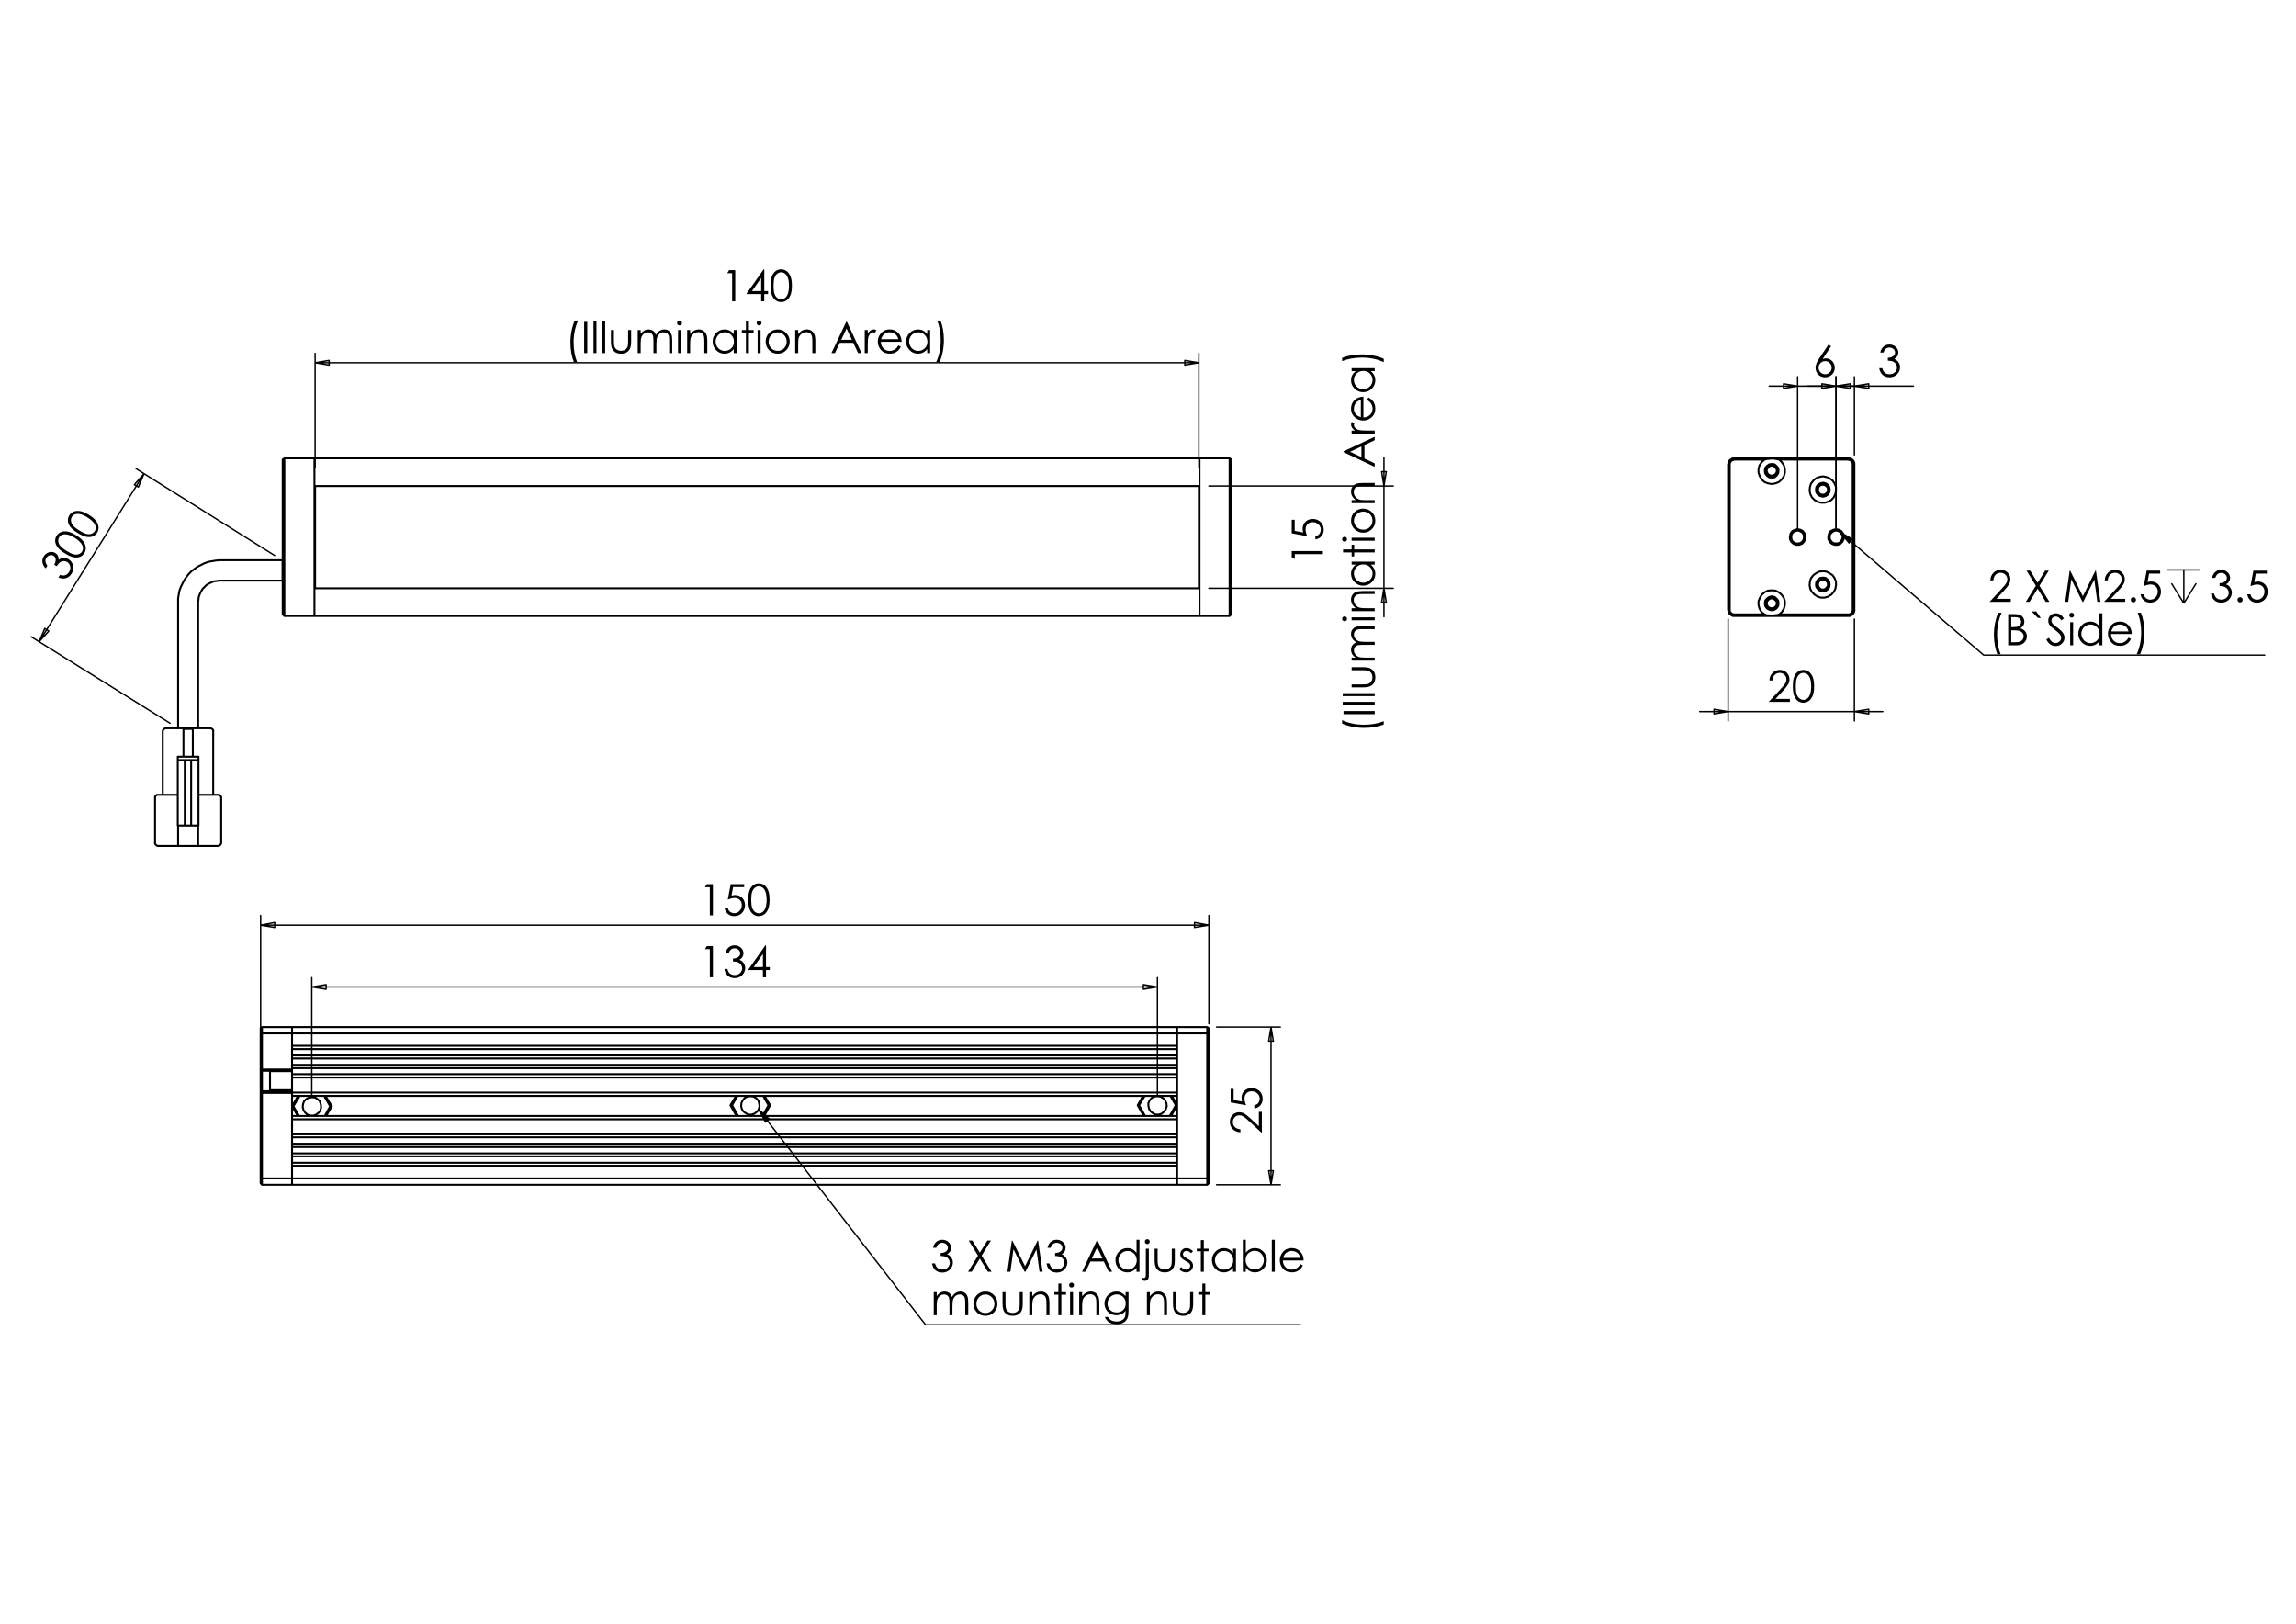 <?xml version="1.0" encoding="utf-8"?>
<!-- Generator: Adobe Illustrator 16.0.0, SVG Export Plug-In . SVG Version: 6.00 Build 0)  -->
<!DOCTYPE svg PUBLIC "-//W3C//DTD SVG 1.1//EN" "http://www.w3.org/Graphics/SVG/1.1/DTD/svg11.dtd">
<svg version="1.1" id="Ebene_1" xmlns="http://www.w3.org/2000/svg" xmlns:xlink="http://www.w3.org/1999/xlink" x="0px" y="0px"
	 width="841.89px" height="595.276px" viewBox="0 0 841.89 595.276" enable-background="new 0 0 841.89 595.276"
	 xml:space="preserve">
<g>
	<path d="M267.347,99.02h2.248v11.439h-1.135V100.14h-1.797L267.347,99.02z"/>
	<path d="M280.013,98.732h0.231v7.979h1.385v1.089h-1.385v2.659h-1.135V107.8h-5.477L280.013,98.732z M279.109,106.711v-4.805
		l-3.391,4.805H279.109z"/>
	<path d="M282.563,104.743c0-1.508,0.162-2.675,0.486-3.5c0.325-0.824,0.782-1.449,1.374-1.874c0.591-0.425,1.252-0.638,1.983-0.638
		c0.742,0,1.413,0.214,2.015,0.642c0.602,0.428,1.077,1.069,1.427,1.925c0.351,0.855,0.526,2.003,0.526,3.445
		c0,1.437-0.173,2.58-0.518,3.43c-0.344,0.85-0.82,1.492-1.427,1.925c-0.606,0.433-1.281,0.649-2.022,0.649
		c-0.731,0-1.39-0.21-1.976-0.629c-0.586-0.42-1.044-1.046-1.374-1.878C282.728,107.407,282.563,106.242,282.563,104.743z
		 M283.645,104.763c0,1.292,0.115,2.269,0.346,2.931c0.23,0.661,0.571,1.163,1.022,1.506c0.452,0.342,0.929,0.514,1.431,0.514
		c0.509,0,0.983-0.168,1.424-0.502c0.441-0.334,0.775-0.836,1.003-1.506c0.285-0.815,0.428-1.795,0.428-2.942
		c0-1.152-0.126-2.095-0.381-2.829s-0.605-1.271-1.054-1.611c-0.449-0.34-0.922-0.51-1.42-0.51c-0.508,0-0.985,0.17-1.431,0.51
		s-0.785,0.841-1.019,1.502C283.761,102.486,283.645,103.466,283.645,104.763z"/>
</g>
<g>
	<path d="M210.749,117.499h1.26c-0.508,1.042-0.915,2.258-1.221,3.647c-0.306,1.39-0.459,2.823-0.459,4.301
		c0,1.369,0.115,2.688,0.346,3.958c0.23,1.27,0.548,2.387,0.953,3.352h-1.198c-0.384-0.923-0.69-2.009-0.917-3.258
		c-0.229-1.25-0.342-2.551-0.342-3.904c0-1.457,0.135-2.875,0.404-4.257S210.236,118.676,210.749,117.499z"/>
	<path d="M214.202,118.004h1.143v11.439h-1.143V118.004z"/>
	<path d="M217.624,117.717h1.088v11.727h-1.088V117.717z"/>
	<path d="M220.813,117.717h1.088v11.727h-1.088V117.717z"/>
	<path d="M224.024,120.983h1.088v3.951c0,0.964,0.052,1.628,0.156,1.991c0.156,0.518,0.453,0.928,0.892,1.229
		c0.439,0.301,0.962,0.451,1.569,0.451c0.608,0,1.123-0.146,1.546-0.439c0.423-0.292,0.715-0.678,0.876-1.154
		c0.109-0.327,0.164-1.019,0.164-2.077v-3.951h1.112v4.153c0,1.167-0.136,2.045-0.408,2.636c-0.272,0.591-0.682,1.054-1.229,1.388
		c-0.546,0.334-1.232,0.501-2.057,0.501c-0.825,0-1.513-0.167-2.065-0.501c-0.552-0.334-0.964-0.801-1.236-1.4
		c-0.272-0.599-0.408-1.5-0.408-2.703V120.983z"/>
	<path d="M233.838,120.983h1.089v1.462c0.378-0.539,0.768-0.933,1.168-1.182c0.55-0.332,1.128-0.498,1.736-0.498
		c0.41,0,0.799,0.081,1.168,0.241c0.369,0.161,0.669,0.375,0.903,0.642c0.233,0.267,0.436,0.649,0.607,1.146
		c0.362-0.663,0.814-1.167,1.357-1.512c0.543-0.345,1.127-0.517,1.753-0.517c0.584,0,1.101,0.147,1.548,0.443
		c0.447,0.295,0.78,0.708,0.997,1.236c0.217,0.529,0.326,1.322,0.326,2.38v4.619h-1.112v-4.619c0-0.908-0.064-1.531-0.194-1.87
		c-0.129-0.34-0.35-0.613-0.663-0.82c-0.313-0.208-0.686-0.312-1.12-0.312c-0.527,0-1.009,0.156-1.446,0.466
		c-0.437,0.312-0.756,0.727-0.958,1.245c-0.201,0.519-0.302,1.384-0.302,2.598v3.313h-1.089v-4.332c0-1.021-0.063-1.714-0.19-2.08
		c-0.127-0.366-0.349-0.659-0.665-0.879c-0.316-0.221-0.692-0.331-1.127-0.331c-0.503,0-0.974,0.151-1.412,0.455
		c-0.438,0.303-0.762,0.711-0.972,1.225c-0.21,0.513-0.315,1.298-0.315,2.356v3.585h-1.089V120.983z"/>
	<path d="M249.164,117.499c0.248,0,0.46,0.088,0.635,0.264c0.175,0.177,0.263,0.389,0.263,0.638c0,0.244-0.088,0.454-0.263,0.629
		c-0.175,0.176-0.388,0.264-0.635,0.264c-0.243,0-0.452-0.088-0.627-0.264c-0.175-0.176-0.263-0.386-0.263-0.629
		c0-0.249,0.088-0.461,0.263-0.638C248.712,117.587,248.921,117.499,249.164,117.499z M248.624,120.983h1.088v8.461h-1.088V120.983z
		"/>
	<path d="M251.975,120.983h1.089v1.517c0.436-0.581,0.917-1.015,1.446-1.303c0.529-0.288,1.104-0.432,1.727-0.432
		c0.633,0,1.194,0.161,1.684,0.482s0.852,0.754,1.084,1.298c0.233,0.544,0.351,1.392,0.351,2.543v4.355h-1.089v-4.036
		c0-0.975-0.041-1.625-0.121-1.953c-0.126-0.56-0.369-0.98-0.727-1.264c-0.357-0.282-0.824-0.423-1.4-0.423
		c-0.658,0-1.249,0.218-1.77,0.653c-0.521,0.436-0.865,0.975-1.03,1.617c-0.104,0.42-0.156,1.188-0.156,2.302v3.103h-1.089V120.983z
		"/>
	<path d="M270.119,120.983v8.461h-1.073v-1.454c-0.457,0.555-0.968,0.972-1.536,1.252c-0.567,0.28-1.188,0.42-1.862,0.42
		c-1.198,0-2.221-0.434-3.068-1.302c-0.848-0.869-1.271-1.925-1.271-3.169c0-1.218,0.427-2.261,1.283-3.126
		c0.856-0.866,1.885-1.299,3.088-1.299c0.695,0,1.323,0.147,1.886,0.443c0.563,0.295,1.056,0.739,1.481,1.33v-1.555H270.119z
		 M265.768,121.815c-0.606,0-1.166,0.149-1.678,0.447c-0.513,0.297-0.921,0.716-1.224,1.254c-0.303,0.539-0.455,1.108-0.455,1.709
		c0,0.596,0.153,1.165,0.458,1.709c0.306,0.543,0.716,0.967,1.231,1.27c0.515,0.303,1.068,0.455,1.659,0.455
		c0.596,0,1.16-0.15,1.693-0.451s0.943-0.707,1.231-1.22s0.432-1.09,0.432-1.732c0-0.979-0.322-1.797-0.967-2.455
		C267.504,122.144,266.71,121.815,265.768,121.815z"/>
	<path d="M273.517,117.841h1.089v3.142h1.727v0.941h-1.727v7.52h-1.089v-7.52h-1.485v-0.941h1.485V117.841z"/>
	<path d="M278.343,117.499c0.248,0,0.46,0.088,0.635,0.264c0.175,0.177,0.263,0.389,0.263,0.638c0,0.244-0.088,0.454-0.263,0.629
		c-0.175,0.176-0.388,0.264-0.635,0.264c-0.243,0-0.452-0.088-0.627-0.264c-0.175-0.176-0.264-0.386-0.264-0.629
		c0-0.249,0.088-0.461,0.264-0.638C277.891,117.587,278.1,117.499,278.343,117.499z M277.803,120.983h1.088v8.461h-1.088V120.983z"
		/>
	<path d="M285.16,120.765c1.304,0,2.384,0.472,3.241,1.416c0.779,0.861,1.168,1.879,1.168,3.056c0,1.182-0.412,2.215-1.234,3.099
		c-0.824,0.884-1.882,1.326-3.175,1.326c-1.298,0-2.359-0.441-3.183-1.326s-1.235-1.917-1.235-3.099c0-1.172,0.39-2.188,1.169-3.048
		C282.768,121.24,283.851,120.765,285.16,120.765z M285.155,121.831c-0.905,0-1.683,0.334-2.333,1.003
		c-0.65,0.669-0.976,1.478-0.976,2.426c0,0.612,0.148,1.182,0.445,1.71c0.296,0.529,0.697,0.938,1.202,1.225
		c0.504,0.288,1.059,0.431,1.662,0.431c0.604,0,1.158-0.144,1.663-0.431c0.504-0.288,0.905-0.696,1.202-1.225
		c0.297-0.529,0.445-1.099,0.445-1.71c0-0.949-0.327-1.757-0.979-2.426C286.832,122.165,286.056,121.831,285.155,121.831z"/>
	<path d="M291.583,120.983h1.089v1.517c0.436-0.581,0.917-1.015,1.446-1.303c0.529-0.288,1.104-0.432,1.727-0.432
		c0.633,0,1.194,0.161,1.684,0.482s0.852,0.754,1.084,1.298c0.233,0.544,0.351,1.392,0.351,2.543v4.355h-1.089v-4.036
		c0-0.975-0.041-1.625-0.121-1.953c-0.126-0.56-0.369-0.98-0.727-1.264c-0.357-0.282-0.825-0.423-1.4-0.423
		c-0.658,0-1.249,0.218-1.77,0.653c-0.521,0.436-0.865,0.975-1.03,1.617c-0.104,0.42-0.156,1.188-0.156,2.302v3.103h-1.089V120.983z
		"/>
	<path d="M310.559,118.004l5.335,11.439h-1.234l-1.8-3.764h-4.928l-1.782,3.764h-1.275l5.404-11.439H310.559z M310.415,120.435
		l-1.96,4.141h3.911L310.415,120.435z"/>
	<path d="M317.076,120.983h1.112v1.236c0.332-0.487,0.682-0.851,1.05-1.092c0.368-0.241,0.751-0.362,1.151-0.362
		c0.3,0,0.622,0.096,0.964,0.288l-0.568,0.918c-0.228-0.098-0.42-0.148-0.576-0.148c-0.362,0-0.713,0.149-1.049,0.447
		c-0.337,0.298-0.594,0.761-0.771,1.388c-0.135,0.482-0.202,1.457-0.202,2.924v2.861h-1.112V120.983z"/>
	<path d="M329.402,126.637l0.918,0.482c-0.301,0.591-0.649,1.068-1.043,1.431c-0.395,0.363-0.838,0.639-1.331,0.828
		c-0.493,0.189-1.051,0.284-1.674,0.284c-1.38,0-2.459-0.452-3.238-1.357c-0.779-0.905-1.168-1.927-1.168-3.068
		c0-1.073,0.33-2.03,0.989-2.87c0.835-1.068,1.954-1.602,3.355-1.602c1.443,0,2.595,0.547,3.456,1.641
		c0.613,0.772,0.924,1.736,0.935,2.893h-7.614c0.021,0.983,0.335,1.789,0.942,2.417c0.607,0.628,1.357,0.943,2.25,0.943
		c0.431,0,0.85-0.075,1.257-0.225c0.407-0.149,0.754-0.349,1.04-0.596C328.762,127.589,329.07,127.189,329.402,126.637z
		 M329.402,124.358c-0.146-0.581-0.357-1.044-0.635-1.392c-0.278-0.347-0.645-0.627-1.101-0.839
		c-0.458-0.213-0.938-0.319-1.441-0.319c-0.831,0-1.544,0.268-2.141,0.801c-0.437,0.389-0.766,0.972-0.989,1.75H329.402z"/>
	<path d="M341.06,120.983v8.461h-1.073v-1.454c-0.456,0.555-0.968,0.972-1.536,1.252s-1.189,0.42-1.862,0.42
		c-1.198,0-2.221-0.434-3.068-1.302c-0.848-0.869-1.271-1.925-1.271-3.169c0-1.218,0.427-2.261,1.283-3.126
		c0.855-0.866,1.884-1.299,3.087-1.299c0.695,0,1.323,0.147,1.886,0.443c0.563,0.295,1.056,0.739,1.481,1.33v-1.555H341.06z
		 M336.709,121.815c-0.606,0-1.166,0.149-1.678,0.447c-0.513,0.297-0.921,0.716-1.224,1.254c-0.303,0.539-0.455,1.108-0.455,1.709
		c0,0.596,0.153,1.165,0.458,1.709c0.306,0.543,0.716,0.967,1.231,1.27c0.515,0.303,1.068,0.455,1.659,0.455
		c0.595,0,1.16-0.15,1.693-0.451s0.944-0.707,1.231-1.22s0.431-1.09,0.431-1.732c0-0.979-0.322-1.797-0.967-2.455
		C338.445,122.144,337.652,121.815,336.709,121.815z"/>
	<path d="M344.521,132.757h-1.26c0.513-1.042,0.922-2.258,1.225-3.647c0.303-1.39,0.455-2.823,0.455-4.301
		c0-1.369-0.116-2.688-0.346-3.958c-0.231-1.27-0.549-2.387-0.953-3.352h1.198c0.389,0.923,0.696,2.01,0.921,3.262
		c0.226,1.252,0.338,2.555,0.338,3.908c0,1.452-0.135,2.868-0.404,4.25S345.035,131.58,344.521,132.757z"/>
</g>
<g>
	<path d="M473.65,204.274v-2.248h11.439v1.135h-10.32v1.797L473.65,204.274z"/>
	<path d="M473.65,190.56h1.088v4.066l3.119,0.573c-0.146-0.497-0.218-0.945-0.218-1.344c0-1.041,0.349-1.9,1.046-2.576
		c0.697-0.676,1.59-1.014,2.68-1.014c0.751,0,1.441,0.174,2.068,0.521s1.107,0.818,1.441,1.412c0.336,0.594,0.502,1.28,0.502,2.058
		c0,0.929-0.283,1.711-0.852,2.349c-0.567,0.638-1.302,1.019-2.204,1.144v-1.175c0.44-0.088,0.799-0.238,1.072-0.448
		c0.275-0.21,0.497-0.49,0.666-0.84c0.168-0.35,0.252-0.717,0.252-1.101c0-0.752-0.284-1.397-0.854-1.937
		c-0.57-0.539-1.282-0.809-2.137-0.809c-0.771,0-1.397,0.244-1.879,0.731c-0.48,0.487-0.722,1.138-0.722,1.952
		c0,0.675,0.205,1.491,0.614,2.451l-5.685-1.058V190.56z"/>
</g>
<g>
	<path d="M492.13,265.283v-1.26c1.043,0.508,2.259,0.915,3.648,1.221s2.822,0.459,4.3,0.459c1.368,0,2.688-0.115,3.958-0.346
		c1.271-0.23,2.388-0.548,3.353-0.953v1.197c-0.924,0.384-2.01,0.69-3.259,0.918c-1.249,0.229-2.551,0.342-3.904,0.342
		c-1.457,0-2.876-0.135-4.257-0.404C494.586,266.188,493.308,265.796,492.13,265.283z"/>
	<path d="M492.636,261.83v-1.143h11.439v1.143H492.636z"/>
	<path d="M492.349,258.408v-1.088h11.727v1.088H492.349z"/>
	<path d="M492.349,255.22v-1.088h11.727v1.088H492.349z"/>
	<path d="M495.614,252.008v-1.088h3.95c0.965,0,1.629-0.052,1.992-0.156c0.518-0.156,0.928-0.453,1.228-0.892
		c0.301-0.438,0.451-0.961,0.451-1.569c0-0.608-0.146-1.123-0.438-1.546c-0.294-0.423-0.679-0.715-1.156-0.876
		c-0.325-0.109-1.018-0.164-2.076-0.164h-3.95v-1.112h4.153c1.166,0,2.045,0.136,2.636,0.408s1.054,0.682,1.389,1.229
		c0.334,0.547,0.501,1.233,0.501,2.057s-0.167,1.512-0.501,2.065c-0.335,0.552-0.802,0.964-1.399,1.236
		c-0.6,0.272-1.501,0.408-2.703,0.408H495.614z"/>
	<path d="M495.614,242.193v-1.089h1.462c-0.539-0.378-0.933-0.768-1.183-1.168c-0.331-0.55-0.497-1.129-0.497-1.736
		c0-0.411,0.08-0.799,0.241-1.168c0.161-0.368,0.374-0.669,0.642-0.903s0.649-0.437,1.146-0.607
		c-0.663-0.362-1.167-0.814-1.513-1.357c-0.344-0.543-0.517-1.128-0.517-1.754c0-0.584,0.147-1.1,0.443-1.547
		c0.295-0.448,0.708-0.78,1.236-0.997c0.529-0.217,1.322-0.326,2.38-0.326h4.619v1.111h-4.619c-0.907,0-1.53,0.065-1.87,0.194
		s-0.613,0.35-0.821,0.663c-0.206,0.313-0.31,0.686-0.31,1.12c0,0.527,0.154,1.009,0.466,1.446c0.311,0.437,0.726,0.755,1.244,0.958
		c0.519,0.201,1.384,0.302,2.598,0.302h3.313v1.089h-4.332c-1.021,0-1.714,0.063-2.08,0.19c-0.365,0.127-0.658,0.349-0.878,0.665
		c-0.221,0.316-0.33,0.692-0.33,1.127c0,0.503,0.15,0.974,0.454,1.412c0.304,0.438,0.712,0.762,1.225,0.972s1.3,0.315,2.356,0.315
		h3.585v1.089H495.614z"/>
	<path d="M492.13,226.869c0-0.248,0.089-0.46,0.265-0.635s0.39-0.263,0.638-0.263c0.244,0,0.454,0.088,0.63,0.263
		c0.177,0.175,0.265,0.387,0.265,0.635c0,0.243-0.088,0.452-0.265,0.627c-0.176,0.175-0.386,0.263-0.63,0.263
		c-0.248,0-0.462-0.088-0.638-0.263S492.13,227.111,492.13,226.869z M495.614,227.409v-1.088h8.461v1.088H495.614z"/>
	<path d="M495.614,224.057v-1.089h1.517c-0.581-0.436-1.015-0.918-1.302-1.446c-0.289-0.529-0.433-1.104-0.433-1.727
		c0-0.632,0.161-1.194,0.481-1.684c0.322-0.49,0.756-0.852,1.3-1.085s1.392-0.35,2.543-0.35h4.354v1.089h-4.036
		c-0.975,0-1.625,0.041-1.952,0.121c-0.56,0.126-0.98,0.368-1.263,0.726c-0.283,0.357-0.425,0.825-0.425,1.4
		c0,0.659,0.218,1.249,0.653,1.77c0.436,0.521,0.976,0.865,1.618,1.031c0.42,0.104,1.187,0.156,2.302,0.156h3.103v1.089H495.614z"/>
	<path d="M495.614,205.914h8.461v1.073h-1.454c0.556,0.456,0.973,0.968,1.253,1.536c0.279,0.568,0.419,1.189,0.419,1.862
		c0,1.198-0.434,2.221-1.303,3.068c-0.868,0.848-1.925,1.271-3.169,1.271c-1.218,0-2.26-0.427-3.126-1.283
		c-0.865-0.855-1.299-1.884-1.299-3.087c0-0.695,0.147-1.323,0.443-1.886c0.295-0.563,0.739-1.056,1.33-1.481h-1.556V205.914z
		 M496.446,210.264c0,0.606,0.149,1.166,0.447,1.678s0.716,0.921,1.255,1.224c0.538,0.303,1.107,0.455,1.708,0.455
		c0.596,0,1.166-0.153,1.709-0.458c0.544-0.306,0.968-0.716,1.271-1.231c0.302-0.515,0.454-1.068,0.454-1.659
		c0-0.595-0.149-1.16-0.451-1.693c-0.3-0.533-0.706-0.944-1.219-1.231s-1.09-0.431-1.732-0.431c-0.979,0-1.798,0.322-2.454,0.967
		C496.775,208.528,496.446,209.322,496.446,210.264z"/>
	<path d="M492.473,202.515v-1.089h3.142V199.7h0.94v1.727h7.521v1.089h-7.521V204h-0.94v-1.485H492.473z"/>
	<path d="M492.13,197.689c0-0.248,0.089-0.46,0.265-0.635s0.39-0.263,0.638-0.263c0.244,0,0.454,0.088,0.63,0.263
		c0.177,0.175,0.265,0.387,0.265,0.635c0,0.243-0.088,0.452-0.265,0.627c-0.176,0.175-0.386,0.263-0.63,0.263
		c-0.248,0-0.462-0.088-0.638-0.263S492.13,197.932,492.13,197.689z M495.614,198.229v-1.088h8.461v1.088H495.614z"/>
	<path d="M495.396,190.873c0-1.304,0.472-2.384,1.415-3.241c0.86-0.779,1.88-1.168,3.057-1.168c1.183,0,2.216,0.412,3.1,1.235
		c0.883,0.824,1.325,1.881,1.325,3.175c0,1.298-0.442,2.359-1.325,3.182c-0.884,0.824-1.917,1.235-3.1,1.235
		c-1.172,0-2.188-0.389-3.048-1.169C495.871,193.265,495.396,192.181,495.396,190.873z M496.462,190.876
		c0,0.905,0.334,1.684,1.004,2.333c0.668,0.65,1.477,0.976,2.426,0.976c0.611,0,1.183-0.148,1.711-0.445
		c0.529-0.296,0.937-0.697,1.226-1.202c0.287-0.504,0.431-1.058,0.431-1.662c0-0.604-0.144-1.158-0.431-1.663
		c-0.289-0.504-0.696-0.905-1.226-1.202c-0.528-0.296-1.1-0.445-1.711-0.445c-0.949,0-1.758,0.327-2.426,0.979
		C496.796,189.2,496.462,189.977,496.462,190.876z"/>
	<path d="M495.614,184.449v-1.089h1.517c-0.581-0.436-1.015-0.918-1.302-1.446c-0.289-0.529-0.433-1.104-0.433-1.727
		c0-0.632,0.161-1.194,0.481-1.684c0.322-0.49,0.756-0.852,1.3-1.085s1.392-0.35,2.543-0.35h4.354v1.089h-4.036
		c-0.975,0-1.625,0.041-1.952,0.121c-0.56,0.126-0.98,0.368-1.263,0.726c-0.283,0.358-0.425,0.825-0.425,1.4
		c0,0.659,0.218,1.249,0.653,1.77c0.436,0.521,0.976,0.865,1.618,1.03c0.42,0.104,1.187,0.156,2.302,0.156h3.103v1.089H495.614z"/>
	<path d="M492.636,165.473l11.439-5.335v1.235l-3.764,1.8v4.928l3.764,1.782v1.275l-11.439-5.405V165.473z M495.066,165.618
		l4.142,1.96v-3.911L495.066,165.618z"/>
	<path d="M495.614,158.957v-1.112h1.236c-0.487-0.332-0.852-0.682-1.092-1.05c-0.241-0.368-0.362-0.751-0.362-1.151
		c0-0.301,0.096-0.623,0.287-0.964l0.918,0.567c-0.099,0.228-0.146,0.42-0.146,0.576c0,0.363,0.148,0.713,0.446,1.05
		c0.298,0.337,0.761,0.594,1.389,0.771c0.482,0.135,1.457,0.202,2.924,0.202h2.861v1.112H495.614z"/>
	<path d="M501.268,146.629l0.483-0.917c0.591,0.301,1.067,0.649,1.431,1.043c0.362,0.395,0.639,0.838,0.827,1.331
		c0.189,0.493,0.284,1.051,0.284,1.674c0,1.38-0.452,2.459-1.356,3.238c-0.905,0.778-1.928,1.168-3.068,1.168
		c-1.073,0-2.029-0.33-2.869-0.988c-1.068-0.835-1.603-1.954-1.603-3.355c0-1.443,0.547-2.595,1.641-3.456
		c0.772-0.612,1.737-0.923,2.894-0.934v7.614c0.983-0.021,1.788-0.335,2.417-0.942c0.628-0.607,0.942-1.357,0.942-2.25
		c0-0.431-0.075-0.85-0.225-1.258c-0.149-0.407-0.349-0.753-0.597-1.039C502.222,147.271,501.821,146.962,501.268,146.629z
		 M498.989,146.629c-0.58,0.146-1.045,0.357-1.392,0.635c-0.348,0.278-0.628,0.645-0.84,1.102c-0.213,0.457-0.318,0.938-0.318,1.44
		c0,0.831,0.267,1.545,0.801,2.141c0.389,0.437,0.971,0.766,1.749,0.989V146.629z"/>
	<path d="M495.614,134.972h8.461v1.074h-1.454c0.556,0.456,0.973,0.968,1.253,1.536c0.279,0.567,0.419,1.189,0.419,1.862
		c0,1.198-0.434,2.221-1.303,3.068c-0.868,0.848-1.925,1.271-3.169,1.271c-1.218,0-2.26-0.427-3.126-1.283
		c-0.865-0.855-1.299-1.884-1.299-3.088c0-0.694,0.147-1.323,0.443-1.885c0.295-0.563,0.739-1.057,1.33-1.481h-1.556V134.972z
		 M496.446,139.323c0,0.606,0.149,1.166,0.447,1.678s0.716,0.921,1.255,1.223c0.538,0.303,1.107,0.455,1.708,0.455
		c0.596,0,1.166-0.153,1.709-0.458c0.544-0.306,0.968-0.716,1.271-1.231c0.302-0.516,0.454-1.068,0.454-1.659
		c0-0.595-0.149-1.16-0.451-1.693c-0.3-0.533-0.706-0.943-1.219-1.231s-1.09-0.431-1.732-0.431c-0.979,0-1.798,0.322-2.454,0.967
		C496.775,137.587,496.446,138.38,496.446,139.323z"/>
	<path d="M507.389,131.511v1.26c-1.042-0.513-2.258-0.921-3.647-1.225s-2.823-0.456-4.301-0.456c-1.369,0-2.688,0.116-3.958,0.346
		c-1.271,0.231-2.389,0.548-3.353,0.953v-1.198c0.923-0.389,2.011-0.696,3.264-0.922c1.251-0.226,2.554-0.338,3.907-0.338
		c1.451,0,2.868,0.135,4.25,0.405C504.932,130.606,506.212,130.998,507.389,131.511z"/>
</g>
<g>
	<path d="M17.381,207.378l-0.617,0.989c-0.688-0.68-1.088-1.408-1.201-2.187c-0.113-0.78,0.048-1.517,0.481-2.211
		c0.315-0.505,0.725-0.905,1.229-1.199c0.504-0.292,1.027-0.437,1.568-0.432c0.541,0.004,1.025,0.14,1.452,0.406
		c0.836,0.521,1.237,1.351,1.208,2.486c0.479-0.348,0.996-0.558,1.547-0.629c0.778-0.101,1.487,0.047,2.124,0.446
		c0.55,0.343,0.983,0.815,1.302,1.417c0.318,0.601,0.457,1.238,0.417,1.909c-0.04,0.672-0.254,1.318-0.641,1.938
		c-0.521,0.835-1.196,1.382-2.027,1.639c-0.831,0.258-1.765,0.182-2.805-0.229l0.592-0.95c0.734,0.225,1.339,0.271,1.814,0.134
		c0.607-0.178,1.103-0.577,1.49-1.198c0.438-0.703,0.581-1.399,0.424-2.089c-0.156-0.69-0.517-1.212-1.085-1.567
		c-0.379-0.236-0.798-0.35-1.261-0.343c-0.463,0.007-0.891,0.138-1.281,0.392c-0.391,0.254-0.84,0.745-1.349,1.473l-0.891-0.556
		c0.277-0.444,0.451-0.897,0.522-1.36c0.072-0.462,0.039-0.852-0.101-1.167s-0.352-0.563-0.637-0.741
		c-0.422-0.264-0.893-0.323-1.41-0.179s-0.937,0.474-1.258,0.988c-0.261,0.418-0.368,0.852-0.322,1.301
		C16.712,206.309,16.951,206.816,17.381,207.378z"/>
	<path d="M23.811,202.877c-1.28-0.799-2.183-1.554-2.711-2.264c-0.528-0.712-0.816-1.431-0.863-2.157
		c-0.048-0.727,0.121-1.399,0.508-2.02c0.393-0.628,0.93-1.085,1.61-1.368c0.68-0.284,1.477-0.347,2.388-0.191
		c0.912,0.156,1.978,0.616,3.201,1.378c1.219,0.76,2.097,1.513,2.635,2.254c0.54,0.743,0.833,1.486,0.877,2.229
		c0.047,0.744-0.126,1.43-0.519,2.059c-0.387,0.62-0.913,1.067-1.58,1.342c-0.666,0.274-1.438,0.33-2.318,0.169
		C26.158,204.148,25.083,203.67,23.811,202.877z M24.399,201.971c1.097,0.684,1.987,1.103,2.669,1.257
		c0.684,0.155,1.29,0.131,1.819-0.069c0.53-0.202,0.927-0.515,1.193-0.942c0.269-0.431,0.378-0.921,0.327-1.473
		c-0.05-0.55-0.299-1.1-0.746-1.647c-0.542-0.674-1.298-1.314-2.271-1.921c-0.977-0.609-1.845-1.001-2.601-1.174
		c-0.758-0.173-1.399-0.159-1.924,0.042c-0.526,0.2-0.919,0.511-1.184,0.933c-0.269,0.432-0.377,0.925-0.325,1.483
		c0.052,0.558,0.297,1.111,0.734,1.659C22.531,200.667,23.299,201.284,24.399,201.971z"/>
	<path d="M28.482,195.391c-1.28-0.799-2.183-1.553-2.71-2.264c-0.528-0.711-0.817-1.431-0.864-2.157
		c-0.048-0.726,0.122-1.399,0.508-2.02c0.392-0.628,0.93-1.084,1.61-1.368c0.681-0.285,1.478-0.348,2.389-0.192
		c0.911,0.157,1.978,0.616,3.2,1.378c1.219,0.761,2.097,1.512,2.636,2.254c0.539,0.743,0.832,1.486,0.877,2.229
		c0.047,0.744-0.127,1.43-0.519,2.059c-0.387,0.62-0.914,1.066-1.58,1.341c-0.667,0.274-1.439,0.331-2.319,0.17
		C30.83,196.663,29.753,196.185,28.482,195.391z M29.071,194.485c1.097,0.685,1.986,1.104,2.669,1.258
		c0.684,0.155,1.29,0.131,1.819-0.069c0.529-0.202,0.926-0.515,1.192-0.942c0.269-0.431,0.378-0.922,0.327-1.473
		c-0.05-0.55-0.298-1.1-0.745-1.647c-0.542-0.674-1.298-1.313-2.271-1.921c-0.977-0.609-1.845-1.001-2.601-1.174
		c-0.758-0.173-1.4-0.16-1.925,0.041c-0.525,0.2-0.92,0.512-1.184,0.934c-0.269,0.431-0.377,0.925-0.324,1.483
		c0.051,0.558,0.297,1.111,0.734,1.659C27.202,193.181,27.97,193.799,29.071,194.485z"/>
</g>
<g>
	<path d="M649.911,249.471h-1.097c0.03-1.127,0.408-2.054,1.131-2.778c0.723-0.724,1.615-1.086,2.677-1.086
		c1.053,0,1.904,0.339,2.554,1.019c0.65,0.68,0.976,1.48,0.976,2.404c0,0.649-0.155,1.257-0.465,1.825s-0.912,1.337-1.806,2.307
		l-2.849,3.069h5.274v1.104h-7.765l4.368-4.723c0.887-0.949,1.463-1.654,1.729-2.113c0.267-0.459,0.4-0.943,0.4-1.452
		c0-0.644-0.24-1.197-0.719-1.662c-0.479-0.464-1.066-0.697-1.761-0.697c-0.73,0-1.338,0.244-1.822,0.731
		C650.253,247.905,649.978,248.59,649.911,249.471z"/>
	<path d="M657.395,251.617c0-1.509,0.163-2.675,0.486-3.5c0.324-0.824,0.781-1.449,1.372-1.875c0.591-0.424,1.251-0.637,1.982-0.637
		c0.741,0,1.411,0.214,2.013,0.642c0.601,0.428,1.076,1.069,1.426,1.925c0.351,0.855,0.525,2.003,0.525,3.445
		c0,1.437-0.173,2.58-0.518,3.43s-0.819,1.492-1.426,1.925s-1.279,0.649-2.021,0.649c-0.731,0-1.39-0.21-1.975-0.629
		c-0.586-0.42-1.043-1.046-1.372-1.878C657.56,254.281,657.395,253.116,657.395,251.617z M658.477,251.637
		c0,1.292,0.114,2.269,0.345,2.931c0.231,0.661,0.571,1.163,1.022,1.506c0.451,0.342,0.927,0.514,1.43,0.514
		c0.508,0,0.982-0.168,1.423-0.502c0.44-0.334,0.774-0.836,1.003-1.506c0.284-0.815,0.427-1.795,0.427-2.942
		c0-1.152-0.126-2.095-0.381-2.829c-0.253-0.734-0.605-1.271-1.053-1.611c-0.448-0.34-0.921-0.51-1.419-0.51
		c-0.508,0-0.983,0.17-1.43,0.51s-0.785,0.841-1.018,1.502C658.592,249.36,658.477,250.34,658.477,251.637z"/>
</g>
<g>
	<path d="M670.491,126.3l0.94,0.614l-3.091,4.681c0.414-0.139,0.803-0.209,1.166-0.209c0.907,0,1.679,0.328,2.312,0.984
		c0.633,0.656,0.948,1.463,0.948,2.423c0,0.658-0.151,1.253-0.458,1.785c-0.307,0.532-0.741,0.954-1.303,1.268
		c-0.563,0.313-1.168,0.47-1.816,0.47c-0.627,0-1.21-0.151-1.746-0.455c-0.536-0.304-0.957-0.73-1.264-1.279
		s-0.459-1.138-0.459-1.766c0-0.466,0.095-0.958,0.284-1.474c0.189-0.516,0.527-1.137,1.015-1.862L670.491,126.3z M669.236,132.389
		c-0.665,0-1.231,0.234-1.7,0.703c-0.47,0.469-0.705,1.039-0.705,1.707c0,0.664,0.235,1.23,0.705,1.7s1.036,0.704,1.7,0.704
		s1.23-0.234,1.7-0.704s0.705-1.036,0.705-1.7c0-0.668-0.235-1.238-0.705-1.707C670.467,132.624,669.9,132.389,669.236,132.389z"/>
</g>
<g>
	<path d="M690.609,129.239h-1.165c0.212-0.944,0.619-1.669,1.22-2.177c0.601-0.508,1.311-0.762,2.129-0.762
		c0.596,0,1.151,0.136,1.666,0.408c0.516,0.272,0.915,0.639,1.197,1.1c0.281,0.461,0.423,0.944,0.423,1.447
		c0,0.985-0.489,1.765-1.469,2.34c0.55,0.223,1,0.55,1.353,0.98c0.497,0.606,0.745,1.286,0.745,2.037
		c0,0.648-0.17,1.267-0.513,1.855c-0.342,0.588-0.808,1.043-1.397,1.365c-0.591,0.321-1.251,0.482-1.981,0.482
		c-0.984,0-1.806-0.283-2.464-0.851c-0.657-0.568-1.087-1.401-1.289-2.5h1.119c0.196,0.741,0.479,1.278,0.847,1.61
		c0.471,0.42,1.072,0.63,1.803,0.63c0.828,0,1.494-0.249,1.996-0.747s0.754-1.081,0.754-1.75c0-0.446-0.125-0.863-0.377-1.252
		c-0.251-0.389-0.588-0.681-1.01-0.878s-1.076-0.319-1.962-0.366v-1.05c0.522,0,1-0.092,1.429-0.276
		c0.431-0.184,0.742-0.418,0.937-0.704c0.194-0.285,0.292-0.596,0.292-0.933c0-0.498-0.198-0.928-0.595-1.291
		s-0.897-0.544-1.503-0.544c-0.492,0-0.917,0.139-1.274,0.417C691.161,128.105,690.857,128.576,690.609,129.239z"/>
</g>
<g>
	<path d="M730.905,212.776h-1.097c0.03-1.128,0.408-2.054,1.132-2.778c0.722-0.724,1.614-1.086,2.677-1.086
		c1.053,0,1.904,0.339,2.554,1.019c0.65,0.68,0.976,1.48,0.976,2.404c0,0.649-0.155,1.256-0.465,1.825
		c-0.31,0.568-0.912,1.336-1.806,2.307l-2.85,3.068h5.276v1.104h-7.767l4.369-4.724c0.887-0.949,1.463-1.653,1.729-2.113
		c0.268-0.459,0.4-0.943,0.4-1.452c0-0.644-0.24-1.197-0.719-1.662c-0.48-0.464-1.066-0.697-1.761-0.697
		c-0.73,0-1.339,0.244-1.823,0.731C731.248,211.21,730.972,211.895,730.905,212.776z"/>
	<path d="M743.082,209.199h1.337l2.737,4.451l2.754-4.451h1.318l-3.411,5.527l3.637,5.912h-1.337l-2.968-4.827l-2.98,4.827h-1.336
		l3.653-5.905L743.082,209.199z"/>
	<path d="M757.266,220.638l1.637-11.439h0.186l4.648,9.386l4.604-9.386h0.183l1.646,11.439h-1.121l-1.129-8.181l-4.044,8.181h-0.291
		l-4.092-8.243l-1.124,8.243H757.266z"/>
	<path d="M772.867,212.776h-1.097c0.031-1.128,0.408-2.054,1.132-2.778c0.722-0.724,1.615-1.086,2.678-1.086
		c1.052,0,1.903,0.339,2.553,1.019c0.651,0.68,0.976,1.48,0.976,2.404c0,0.649-0.155,1.256-0.464,1.825
		c-0.311,0.568-0.913,1.336-1.807,2.307l-2.85,3.068h5.276v1.104h-7.767l4.369-4.724c0.887-0.949,1.463-1.653,1.729-2.113
		c0.268-0.459,0.4-0.943,0.4-1.452c0-0.644-0.239-1.197-0.719-1.662s-1.066-0.697-1.761-0.697c-0.73,0-1.339,0.244-1.823,0.731
		C773.211,211.21,772.935,211.895,772.867,212.776z"/>
	<path d="M782.257,218.928c0.265,0,0.49,0.093,0.677,0.28c0.187,0.187,0.279,0.415,0.279,0.684c0,0.265-0.093,0.491-0.279,0.68
		c-0.187,0.189-0.412,0.284-0.677,0.284c-0.264,0-0.489-0.095-0.676-0.284c-0.187-0.189-0.28-0.416-0.28-0.68
		c0-0.27,0.094-0.498,0.28-0.684C781.768,219.021,781.993,218.928,782.257,218.928z"/>
	<path d="M792.084,209.199v1.089h-4.063l-0.572,3.119c0.497-0.146,0.944-0.219,1.343-0.219c1.041,0,1.898,0.349,2.574,1.046
		c0.676,0.698,1.014,1.59,1.014,2.679c0,0.751-0.174,1.441-0.521,2.069s-0.817,1.108-1.41,1.443
		c-0.595,0.334-1.279,0.501-2.058,0.501c-0.927,0-1.71-0.283-2.347-0.852c-0.638-0.567-1.019-1.302-1.143-2.205h1.173
		c0.088,0.441,0.237,0.799,0.447,1.073c0.21,0.275,0.49,0.497,0.84,0.665s0.716,0.253,1.1,0.253c0.752,0,1.397-0.285,1.937-0.854
		s0.808-1.282,0.808-2.136c0-0.771-0.243-1.397-0.73-1.879c-0.487-0.481-1.138-0.722-1.951-0.722c-0.674,0-1.49,0.205-2.449,0.614
		l1.058-5.685H792.084z"/>
</g>
<path fill="none" stroke="#000000" stroke-width="0.51" stroke-miterlimit="10" d="M805.293,213.836l-4.532,7.351 M796.226,213.836
	l4.535,7.351 M800.761,208.935v12.251 M794.635,208.935h12.251"/>
<g>
	<path d="M812.259,211.861h-1.167c0.213-0.944,0.62-1.669,1.221-2.177c0.602-0.508,1.313-0.762,2.131-0.762
		c0.596,0,1.152,0.136,1.668,0.408s0.915,0.639,1.197,1.1c0.283,0.461,0.424,0.944,0.424,1.447c0,0.985-0.489,1.765-1.47,2.341
		c0.55,0.223,1.001,0.55,1.354,0.98c0.498,0.606,0.746,1.286,0.746,2.037c0,0.648-0.171,1.267-0.514,1.855
		c-0.342,0.588-0.809,1.043-1.399,1.365s-1.252,0.482-1.982,0.482c-0.984,0-1.807-0.283-2.464-0.852
		c-0.659-0.567-1.09-1.4-1.292-2.5h1.12c0.197,0.741,0.479,1.278,0.847,1.61c0.473,0.42,1.074,0.63,1.805,0.63
		c0.829,0,1.495-0.249,1.998-0.747s0.754-1.081,0.754-1.75c0-0.446-0.125-0.863-0.377-1.252c-0.251-0.389-0.588-0.681-1.011-0.878
		s-1.076-0.319-1.963-0.366v-1.05c0.523,0,1-0.092,1.431-0.276c0.43-0.184,0.742-0.418,0.938-0.704
		c0.194-0.285,0.29-0.596,0.29-0.933c0-0.498-0.197-0.928-0.594-1.291c-0.397-0.363-0.897-0.544-1.505-0.544
		c-0.492,0-0.917,0.139-1.274,0.417C812.811,210.727,812.508,211.198,812.259,211.861z"/>
	<path d="M821.388,218.938c0.264,0,0.489,0.093,0.677,0.28c0.186,0.187,0.279,0.415,0.279,0.685c0,0.264-0.094,0.491-0.279,0.68
		c-0.188,0.189-0.413,0.284-0.677,0.284c-0.266,0-0.491-0.095-0.677-0.284c-0.187-0.189-0.28-0.416-0.28-0.68
		c0-0.27,0.094-0.498,0.28-0.685C820.896,219.031,821.122,218.938,821.388,218.938z"/>
	<path d="M831.215,209.209v1.089h-4.064l-0.572,3.12c0.497-0.146,0.945-0.219,1.344-0.219c1.041,0,1.899,0.349,2.575,1.046
		s1.013,1.59,1.013,2.679c0,0.752-0.174,1.441-0.521,2.069c-0.348,0.627-0.818,1.108-1.411,1.443
		c-0.594,0.334-1.278,0.501-2.057,0.501c-0.928,0-1.71-0.283-2.349-0.852c-0.638-0.567-1.018-1.302-1.143-2.205h1.175
		c0.088,0.441,0.236,0.799,0.447,1.074c0.21,0.274,0.489,0.497,0.839,0.665c0.35,0.168,0.717,0.253,1.101,0.253
		c0.751,0,1.396-0.285,1.936-0.854s0.81-1.281,0.81-2.135c0-0.771-0.244-1.398-0.731-1.879c-0.487-0.482-1.139-0.722-1.951-0.722
		c-0.675,0-1.491,0.205-2.449,0.614l1.058-5.685H831.215z"/>
</g>
<g>
	<path d="M732.707,224.63h1.26c-0.508,1.042-0.914,2.258-1.221,3.647c-0.306,1.389-0.459,2.823-0.459,4.301
		c0,1.369,0.116,2.688,0.347,3.958c0.23,1.27,0.548,2.388,0.953,3.352h-1.198c-0.384-0.923-0.689-2.009-0.918-3.258
		c-0.229-1.249-0.343-2.551-0.343-3.904c0-1.457,0.136-2.876,0.405-4.257C731.803,227.086,732.194,225.807,732.707,224.63z"/>
	<path d="M736.356,225.136h2.255c0.907,0,1.604,0.107,2.092,0.323c0.487,0.215,0.873,0.546,1.156,0.992
		c0.282,0.446,0.423,0.941,0.423,1.485c0,0.508-0.123,0.971-0.371,1.388c-0.247,0.417-0.611,0.756-1.092,1.015
		c0.595,0.203,1.052,0.44,1.373,0.712c0.32,0.272,0.57,0.602,0.748,0.988c0.179,0.386,0.268,0.805,0.268,1.256
		c0,0.917-0.335,1.694-1.008,2.329c-0.671,0.635-1.571,0.953-2.702,0.953h-3.142V225.136z M737.476,226.255v3.663h0.655
		c0.795,0,1.38-0.073,1.753-0.221c0.375-0.148,0.671-0.381,0.889-0.7c0.219-0.318,0.328-0.672,0.328-1.062
		c0-0.523-0.183-0.934-0.549-1.232c-0.367-0.298-0.95-0.447-1.751-0.447H737.476z M737.476,231.069v4.386h1.418
		c0.837,0,1.45-0.082,1.839-0.245c0.39-0.164,0.702-0.419,0.939-0.766c0.236-0.347,0.354-0.723,0.354-1.127
		c0-0.508-0.165-0.952-0.497-1.33c-0.333-0.378-0.79-0.638-1.371-0.778c-0.39-0.093-1.067-0.14-2.034-0.14H737.476z"/>
	<path d="M746.615,224.148l1.695,2.395h-1.073l-2.295-2.395H746.615z"/>
	<path d="M750.309,234.444l0.973-0.583c0.684,1.26,1.476,1.89,2.372,1.89c0.384,0,0.744-0.089,1.081-0.268
		c0.337-0.179,0.594-0.418,0.77-0.719c0.177-0.301,0.266-0.619,0.266-0.957c0-0.383-0.131-0.759-0.39-1.128
		c-0.357-0.508-1.012-1.12-1.96-1.835c-0.954-0.72-1.548-1.241-1.781-1.563c-0.404-0.54-0.606-1.123-0.606-1.75
		c0-0.498,0.118-0.951,0.357-1.361c0.238-0.409,0.574-0.732,1.008-0.968c0.433-0.236,0.903-0.354,1.411-0.354
		c0.539,0,1.044,0.133,1.513,0.4c0.47,0.267,0.966,0.758,1.49,1.474l-0.934,0.708c-0.431-0.57-0.798-0.946-1.101-1.127
		c-0.304-0.182-0.635-0.272-0.992-0.272c-0.462,0-0.838,0.14-1.131,0.42c-0.294,0.28-0.439,0.624-0.439,1.034
		c0,0.249,0.051,0.49,0.154,0.724c0.104,0.233,0.293,0.487,0.568,0.762c0.15,0.146,0.643,0.527,1.478,1.143
		c0.991,0.731,1.67,1.382,2.038,1.953c0.368,0.57,0.553,1.143,0.553,1.718c0,0.83-0.315,1.55-0.946,2.162
		c-0.629,0.612-1.396,0.918-2.298,0.918c-0.695,0-1.325-0.185-1.89-0.556C751.307,235.936,750.785,235.315,750.309,234.444z"/>
	<path d="M759.623,224.63c0.248,0,0.461,0.088,0.636,0.264c0.176,0.176,0.264,0.389,0.264,0.638c0,0.244-0.088,0.454-0.264,0.63
		c-0.175,0.176-0.388,0.264-0.636,0.264c-0.242,0-0.451-0.088-0.627-0.264s-0.263-0.386-0.263-0.63c0-0.249,0.087-0.461,0.263-0.638
		S759.381,224.63,759.623,224.63z M759.083,228.114h1.089v8.461h-1.089V228.114z"/>
	<path d="M770.882,224.848v11.727h-1.073v-1.454c-0.456,0.554-0.969,0.972-1.536,1.252c-0.568,0.28-1.188,0.42-1.863,0.42
		c-1.197,0-2.221-0.434-3.067-1.303c-0.849-0.869-1.272-1.925-1.272-3.169c0-1.218,0.428-2.26,1.283-3.126
		c0.855-0.865,1.886-1.298,3.089-1.298c0.694,0,1.323,0.147,1.886,0.443c0.562,0.295,1.057,0.739,1.481,1.33v-4.821H770.882z
		 M766.53,228.946c-0.606,0-1.165,0.149-1.679,0.447c-0.513,0.297-0.92,0.716-1.224,1.254c-0.303,0.539-0.454,1.108-0.454,1.708
		c0,0.596,0.153,1.166,0.458,1.709c0.306,0.544,0.716,0.968,1.231,1.27c0.516,0.303,1.068,0.455,1.658,0.455
		c0.597,0,1.161-0.151,1.694-0.451c0.533-0.301,0.944-0.707,1.231-1.22s0.431-1.09,0.431-1.732c0-0.979-0.321-1.797-0.966-2.455
		C768.266,229.275,767.473,228.946,766.53,228.946z"/>
	<path d="M780.473,233.768l0.917,0.482c-0.301,0.591-0.648,1.068-1.043,1.431c-0.394,0.363-0.838,0.639-1.331,0.828
		c-0.492,0.189-1.051,0.284-1.674,0.284c-1.381,0-2.459-0.452-3.238-1.357c-0.778-0.905-1.168-1.927-1.168-3.068
		c0-1.073,0.33-2.03,0.988-2.869c0.836-1.068,1.955-1.602,3.355-1.602c1.443,0,2.595,0.547,3.457,1.641
		c0.612,0.772,0.924,1.737,0.934,2.893h-7.614c0.021,0.983,0.335,1.788,0.942,2.417s1.357,0.943,2.25,0.943
		c0.431,0,0.851-0.075,1.259-0.225c0.406-0.149,0.753-0.349,1.038-0.597C779.831,234.721,780.141,234.32,780.473,233.768z
		 M780.473,231.489c-0.146-0.581-0.357-1.044-0.635-1.392c-0.278-0.347-0.646-0.627-1.102-0.84
		c-0.457-0.212-0.938-0.319-1.441-0.319c-0.831,0-1.545,0.267-2.142,0.801c-0.436,0.388-0.766,0.972-0.989,1.75H780.473z"/>
	<path d="M784.711,239.888h-1.26c0.513-1.042,0.922-2.258,1.225-3.647s0.455-2.823,0.455-4.301c0-1.369-0.115-2.688-0.346-3.958
		c-0.231-1.27-0.548-2.388-0.952-3.352h1.196c0.39,0.923,0.696,2.01,0.922,3.262c0.226,1.252,0.339,2.555,0.339,3.908
		c0,1.452-0.135,2.868-0.405,4.25C785.616,237.432,785.225,238.711,784.711,239.888z"/>
</g>
<g>
	<path d="M454.832,414.008v1.097c-1.129-0.031-2.055-0.409-2.779-1.131c-0.724-0.724-1.086-1.616-1.086-2.678
		c0-1.053,0.339-1.904,1.019-2.554c0.68-0.65,1.48-0.976,2.405-0.976c0.647,0,1.256,0.155,1.823,0.465
		c0.568,0.311,1.337,0.912,2.308,1.807l3.068,2.848v-5.274h1.104v7.765l-4.723-4.368c-0.949-0.887-1.654-1.463-2.113-1.729
		c-0.46-0.267-0.942-0.4-1.452-0.4c-0.644,0-1.196,0.24-1.661,0.719c-0.465,0.479-0.696,1.067-0.696,1.761
		c0,0.73,0.243,1.338,0.73,1.822C453.266,413.666,453.95,413.941,454.832,414.008z"/>
	<path d="M451.254,399.202h1.089v4.063l3.119,0.571c-0.146-0.496-0.218-0.944-0.218-1.344c0-1.04,0.349-1.897,1.046-2.573
		c0.697-0.675,1.59-1.014,2.679-1.014c0.752,0,1.441,0.174,2.068,0.521c0.627,0.347,1.108,0.817,1.442,1.41
		c0.335,0.594,0.502,1.279,0.502,2.056c0,0.928-0.283,1.71-0.852,2.348s-1.303,1.018-2.205,1.143v-1.174
		c0.441-0.088,0.799-0.236,1.073-0.446c0.275-0.21,0.497-0.49,0.665-0.84c0.169-0.35,0.253-0.717,0.253-1.1
		c0-0.751-0.285-1.396-0.854-1.936c-0.57-0.539-1.282-0.808-2.137-0.808c-0.771,0-1.397,0.243-1.879,0.73s-0.722,1.137-0.722,1.951
		c0,0.673,0.204,1.489,0.614,2.447l-5.686-1.057V399.202z"/>
</g>
<g>
	<path d="M259.167,346.856h2.247v11.439h-1.135v-10.32h-1.796L259.167,346.856z"/>
	<path d="M267.15,349.507h-1.167c0.212-0.943,0.62-1.669,1.221-2.178c0.601-0.508,1.312-0.762,2.13-0.762
		c0.596,0,1.151,0.136,1.667,0.407c0.516,0.273,0.915,0.64,1.197,1.102c0.283,0.461,0.424,0.943,0.424,1.446
		c0,0.984-0.49,1.765-1.47,2.341c0.549,0.223,1,0.55,1.353,0.98c0.498,0.605,0.747,1.285,0.747,2.037
		c0,0.648-0.171,1.266-0.513,1.854s-0.809,1.043-1.399,1.364c-0.59,0.322-1.251,0.482-1.982,0.482c-0.985,0-1.807-0.283-2.464-0.852
		c-0.659-0.567-1.088-1.4-1.291-2.5h1.12c0.197,0.741,0.479,1.278,0.847,1.609c0.472,0.42,1.073,0.63,1.804,0.63
		c0.829,0,1.495-0.248,1.998-0.746c0.503-0.497,0.754-1.081,0.754-1.75c0-0.446-0.126-0.863-0.377-1.252s-0.588-0.682-1.011-0.878
		c-0.422-0.198-1.076-0.319-1.962-0.365v-1.051c0.523,0,1-0.092,1.43-0.276c0.43-0.184,0.742-0.419,0.937-0.703
		c0.194-0.285,0.291-0.597,0.291-0.934c0-0.497-0.198-0.928-0.594-1.291c-0.397-0.363-0.898-0.544-1.504-0.544
		c-0.493,0-0.917,0.139-1.275,0.416C267.702,348.374,267.399,348.844,267.15,349.507z"/>
	<path d="M280.648,346.568h0.231v7.979h1.384v1.089h-1.384v2.66h-1.135v-2.66h-5.474L280.648,346.568z M279.745,354.546v-4.805
		l-3.388,4.805H279.745z"/>
</g>
<g>
	<path d="M259.167,324.144h2.247v11.439h-1.135v-10.32h-1.796L259.167,324.144z"/>
	<path d="M272.872,324.144v1.089h-4.063l-0.572,3.119c0.497-0.146,0.944-0.219,1.343-0.219c1.041,0,1.899,0.349,2.575,1.046
		s1.013,1.591,1.013,2.68c0,0.751-0.174,1.441-0.521,2.068s-0.817,1.108-1.411,1.442c-0.593,0.335-1.279,0.502-2.056,0.502
		c-0.927,0-1.71-0.284-2.347-0.852c-0.638-0.568-1.019-1.303-1.144-2.205h1.174c0.088,0.44,0.237,0.799,0.447,1.073
		c0.21,0.275,0.49,0.496,0.84,0.665s0.716,0.252,1.1,0.252c0.752,0,1.397-0.284,1.936-0.854c0.539-0.569,0.808-1.281,0.808-2.136
		c0-0.771-0.244-1.398-0.73-1.879c-0.487-0.481-1.138-0.723-1.951-0.723c-0.674,0-1.49,0.205-2.449,0.615l1.057-5.686H272.872z"/>
	<path d="M274.373,329.868c0-1.509,0.162-2.676,0.486-3.499c0.324-0.825,0.781-1.449,1.372-1.875
		c0.591-0.425,1.251-0.637,1.982-0.637c0.741,0,1.412,0.214,2.013,0.641c0.601,0.428,1.077,1.07,1.427,1.925
		c0.35,0.855,0.524,2.004,0.524,3.445c0,1.436-0.172,2.579-0.517,3.43s-0.82,1.492-1.427,1.924c-0.606,0.434-1.28,0.65-2.021,0.65
		c-0.731,0-1.389-0.21-1.975-0.631c-0.586-0.42-1.043-1.046-1.373-1.877C274.538,332.532,274.373,331.366,274.373,329.868z
		 M275.454,329.887c0,1.292,0.115,2.269,0.346,2.93c0.23,0.662,0.571,1.164,1.022,1.507c0.451,0.342,0.928,0.513,1.43,0.513
		c0.508,0,0.982-0.166,1.423-0.502c0.44-0.334,0.775-0.836,1.003-1.505c0.285-0.815,0.428-1.796,0.428-2.942
		c0-1.151-0.127-2.095-0.381-2.828c-0.254-0.735-0.605-1.272-1.053-1.612s-0.921-0.509-1.419-0.509c-0.508,0-0.985,0.169-1.43,0.509
		c-0.446,0.34-0.785,0.841-1.019,1.502C275.57,327.611,275.454,328.589,275.454,329.887z"/>
</g>
<g>
	<path d="M343.284,457.473h-1.166c0.212-0.943,0.619-1.669,1.22-2.178c0.602-0.508,1.312-0.762,2.131-0.762
		c0.596,0,1.151,0.136,1.667,0.408c0.516,0.272,0.916,0.639,1.198,1.101c0.282,0.461,0.424,0.943,0.424,1.446
		c0,0.985-0.49,1.765-1.469,2.341c0.549,0.223,1,0.55,1.353,0.98c0.498,0.606,0.747,1.286,0.747,2.037
		c0,0.648-0.171,1.266-0.513,1.854c-0.342,0.589-0.809,1.043-1.4,1.365c-0.591,0.321-1.252,0.481-1.982,0.481
		c-0.985,0-1.806-0.283-2.465-0.852c-0.658-0.567-1.088-1.4-1.291-2.5h1.12c0.197,0.741,0.479,1.278,0.848,1.609
		c0.471,0.42,1.073,0.63,1.804,0.63c0.83,0,1.495-0.248,1.998-0.745c0.503-0.498,0.754-1.081,0.754-1.751
		c0-0.446-0.125-0.862-0.377-1.252c-0.251-0.389-0.588-0.682-1.011-0.878c-0.422-0.198-1.077-0.319-1.963-0.365v-1.051
		c0.523,0,1-0.092,1.431-0.275c0.43-0.185,0.742-0.419,0.937-0.704c0.195-0.285,0.292-0.597,0.292-0.933
		c0-0.498-0.199-0.929-0.595-1.292c-0.397-0.362-0.898-0.544-1.504-0.544c-0.493,0-0.918,0.139-1.275,0.416
		C343.836,456.339,343.533,456.81,343.284,457.473z"/>
	<path d="M355.2,454.822h1.336l2.738,4.451l2.754-4.451h1.319l-3.411,5.527l3.637,5.912h-1.337l-2.969-4.827l-2.979,4.827h-1.337
		l3.653-5.904L355.2,454.822z"/>
	<path d="M369.384,466.261l1.638-11.439h0.186l4.649,9.387l4.604-9.387h0.183l1.646,11.439h-1.121l-1.13-8.182l-4.043,8.182h-0.292
		l-4.092-8.244l-1.123,8.244H369.384z"/>
	<path d="M385.253,457.473h-1.166c0.212-0.943,0.619-1.669,1.22-2.178c0.602-0.508,1.312-0.762,2.131-0.762
		c0.596,0,1.151,0.136,1.667,0.408c0.516,0.272,0.916,0.639,1.198,1.101c0.283,0.461,0.424,0.943,0.424,1.446
		c0,0.985-0.49,1.765-1.469,2.341c0.549,0.223,1,0.55,1.353,0.98c0.498,0.606,0.747,1.286,0.747,2.037
		c0,0.648-0.171,1.266-0.513,1.854c-0.342,0.589-0.809,1.043-1.4,1.365c-0.59,0.321-1.251,0.481-1.982,0.481
		c-0.985,0-1.807-0.283-2.465-0.852c-0.658-0.567-1.089-1.4-1.291-2.5h1.12c0.197,0.741,0.479,1.278,0.848,1.609
		c0.471,0.42,1.073,0.63,1.804,0.63c0.83,0,1.495-0.248,1.998-0.745c0.503-0.498,0.754-1.081,0.754-1.751
		c0-0.446-0.126-0.862-0.377-1.252c-0.251-0.389-0.588-0.682-1.011-0.878c-0.422-0.198-1.077-0.319-1.963-0.365v-1.051
		c0.523,0,1-0.092,1.431-0.275c0.43-0.185,0.742-0.419,0.937-0.704c0.194-0.285,0.292-0.597,0.292-0.933
		c0-0.498-0.199-0.929-0.595-1.292c-0.397-0.362-0.898-0.544-1.504-0.544c-0.493,0-0.917,0.139-1.275,0.416
		S385.502,456.81,385.253,457.473z"/>
	<path d="M402.444,454.822l5.333,11.439h-1.234l-1.799-3.764h-4.927l-1.782,3.764h-1.275l5.404-11.439H402.444z M402.299,457.251
		l-1.959,4.142h3.91L402.299,457.251z"/>
	<path d="M417.814,454.534v11.728h-1.073v-1.455c-0.456,0.556-0.968,0.973-1.535,1.253c-0.568,0.279-1.189,0.419-1.862,0.419
		c-1.198,0-2.22-0.434-3.067-1.303c-0.848-0.867-1.271-1.924-1.271-3.169c0-1.217,0.428-2.259,1.283-3.125
		c0.855-0.866,1.884-1.3,3.086-1.3c0.695,0,1.323,0.148,1.886,0.444c0.563,0.295,1.056,0.738,1.481,1.329v-4.821H417.814z
		 M413.465,458.632c-0.606,0-1.165,0.148-1.678,0.446s-0.92,0.716-1.223,1.255c-0.303,0.538-0.455,1.108-0.455,1.708
		c0,0.597,0.153,1.166,0.458,1.71c0.306,0.544,0.716,0.967,1.231,1.271c0.515,0.302,1.068,0.454,1.658,0.454
		c0.595,0,1.16-0.15,1.693-0.451c0.533-0.3,0.944-0.707,1.231-1.219c0.288-0.514,0.431-1.091,0.431-1.733
		c0-0.979-0.322-1.797-0.967-2.454S414.407,458.632,413.465,458.632z"/>
	<path d="M420.147,457.8h1.105v9.736c0,0.71-0.129,1.228-0.386,1.551c-0.257,0.324-0.607,0.486-1.053,0.486
		c-0.368,0-0.783-0.088-1.244-0.264v-0.98c0.29,0.15,0.552,0.226,0.785,0.226c0.295,0,0.516-0.121,0.661-0.365
		c0.088-0.155,0.132-0.479,0.132-0.972V457.8z M420.684,454.316c0.249,0,0.46,0.089,0.635,0.265
		c0.172,0.176,0.259,0.389,0.259,0.638c0,0.244-0.087,0.454-0.259,0.63c-0.175,0.177-0.386,0.265-0.635,0.265
		s-0.46-0.088-0.634-0.265c-0.174-0.176-0.26-0.386-0.26-0.63c0-0.249,0.086-0.462,0.26-0.638S420.435,454.316,420.684,454.316z"/>
	<path d="M423.374,457.8h1.089v3.95c0,0.964,0.051,1.628,0.156,1.991c0.154,0.519,0.451,0.928,0.891,1.229
		c0.438,0.301,0.962,0.451,1.569,0.451s1.122-0.146,1.546-0.439c0.423-0.294,0.715-0.679,0.876-1.155
		c0.108-0.326,0.163-1.018,0.163-2.076v-3.95h1.111v4.152c0,1.166-0.136,2.046-0.407,2.637c-0.272,0.591-0.682,1.053-1.229,1.389
		c-0.546,0.334-1.232,0.5-2.056,0.5c-0.824,0-1.513-0.166-2.065-0.5c-0.551-0.336-0.963-0.803-1.234-1.4
		c-0.272-0.599-0.409-1.5-0.409-2.702V457.8z"/>
	<path d="M437.446,458.725l-0.699,0.724c-0.582-0.565-1.151-0.848-1.707-0.848c-0.354,0-0.657,0.117-0.908,0.35
		c-0.253,0.233-0.379,0.506-0.379,0.817c0,0.274,0.104,0.536,0.313,0.785c0.207,0.254,0.644,0.552,1.309,0.894
		c0.811,0.42,1.36,0.825,1.651,1.214c0.286,0.395,0.43,0.837,0.43,1.329c0,0.695-0.244,1.283-0.732,1.766
		c-0.488,0.481-1.098,0.723-1.83,0.723c-0.487,0-0.954-0.105-1.398-0.318c-0.443-0.212-0.811-0.505-1.102-0.878l0.685-0.778
		c0.556,0.628,1.146,0.941,1.77,0.941c0.436,0,0.807-0.141,1.114-0.42c0.307-0.28,0.459-0.609,0.459-0.988
		c0-0.311-0.101-0.588-0.304-0.832c-0.202-0.237-0.659-0.539-1.371-0.902c-0.764-0.394-1.283-0.783-1.558-1.165
		c-0.275-0.385-0.413-0.823-0.413-1.315c0-0.643,0.218-1.177,0.658-1.602c0.438-0.425,0.992-0.639,1.662-0.639
		C435.873,457.582,436.657,457.963,437.446,458.725z"/>
	<path d="M440.324,454.658h1.088v3.143h1.727v0.94h-1.727v7.521h-1.088v-7.521h-1.485v-0.94h1.485V454.658z"/>
	<path d="M453.199,457.8v8.461h-1.073v-1.455c-0.456,0.556-0.968,0.973-1.536,1.253c-0.566,0.279-1.188,0.419-1.862,0.419
		c-1.196,0-2.219-0.434-3.066-1.303c-0.848-0.867-1.271-1.924-1.271-3.169c0-1.217,0.428-2.259,1.283-3.125s1.884-1.3,3.087-1.3
		c0.694,0,1.322,0.148,1.885,0.444c0.563,0.295,1.057,0.738,1.481,1.329V457.8H453.199z M448.849,458.632
		c-0.606,0-1.165,0.148-1.677,0.446c-0.514,0.298-0.921,0.716-1.224,1.255c-0.303,0.538-0.454,1.108-0.454,1.708
		c0,0.597,0.152,1.166,0.458,1.71c0.305,0.544,0.716,0.967,1.231,1.271c0.515,0.302,1.067,0.454,1.657,0.454
		c0.596,0,1.159-0.15,1.693-0.451c0.533-0.3,0.943-0.707,1.231-1.219c0.286-0.514,0.43-1.091,0.43-1.733
		c0-0.979-0.321-1.797-0.966-2.454S449.791,458.632,448.849,458.632z"/>
	<path d="M455.718,466.261v-11.728h1.088v4.72c0.455-0.56,0.966-0.978,1.53-1.255c0.565-0.277,1.184-0.417,1.856-0.417
		c1.195,0,2.218,0.435,3.064,1.303c0.846,0.869,1.27,1.923,1.27,3.162c0,1.224-0.428,2.268-1.281,3.134
		c-0.854,0.865-1.883,1.298-3.084,1.298c-0.688,0-1.312-0.146-1.872-0.442c-0.56-0.296-1.053-0.739-1.483-1.329v1.555H455.718z
		 M460.071,465.429c0.605,0,1.164-0.149,1.676-0.447c0.512-0.299,0.919-0.717,1.222-1.256c0.303-0.54,0.453-1.11,0.453-1.711
		c0-0.602-0.151-1.175-0.457-1.719s-0.715-0.968-1.229-1.271c-0.515-0.303-1.064-0.455-1.648-0.455c-0.594,0-1.16,0.152-1.695,0.455
		c-0.534,0.304-0.946,0.711-1.233,1.226c-0.286,0.513-0.43,1.091-0.43,1.733c0,0.979,0.321,1.8,0.965,2.457
		C458.338,465.1,459.131,465.429,460.071,465.429z"/>
	<path d="M466.347,454.534h1.089v11.728h-1.089V454.534z"/>
	<path d="M476.819,463.454l0.917,0.482c-0.301,0.591-0.648,1.068-1.042,1.431c-0.395,0.362-0.839,0.639-1.331,0.828
		c-0.493,0.189-1.051,0.283-1.674,0.283c-1.38,0-2.458-0.452-3.237-1.356c-0.778-0.905-1.167-1.927-1.167-3.068
		c0-1.072,0.329-2.028,0.988-2.869c0.836-1.067,1.953-1.603,3.354-1.603c1.442,0,2.594,0.548,3.456,1.642
		c0.611,0.772,0.923,1.736,0.933,2.894h-7.611c0.021,0.982,0.336,1.787,0.942,2.417c0.606,0.628,1.356,0.942,2.25,0.942
		c0.43,0,0.849-0.076,1.257-0.225c0.407-0.15,0.754-0.349,1.04-0.597C476.179,464.407,476.487,464.006,476.819,463.454z
		 M476.819,461.175c-0.146-0.581-0.357-1.045-0.635-1.392c-0.278-0.348-0.645-0.628-1.102-0.84c-0.456-0.214-0.937-0.319-1.44-0.319
		c-0.829,0-1.543,0.268-2.141,0.801c-0.436,0.39-0.766,0.972-0.988,1.75H476.819z"/>
</g>
<g>
	<path d="M342.382,473.728h1.088v1.462c0.379-0.539,0.768-0.934,1.167-1.183c0.55-0.331,1.129-0.498,1.736-0.498
		c0.41,0,0.798,0.081,1.167,0.241c0.368,0.161,0.669,0.375,0.902,0.643c0.234,0.267,0.437,0.648,0.607,1.146
		c0.362-0.663,0.814-1.167,1.357-1.513c0.543-0.345,1.127-0.518,1.752-0.518c0.584,0,1.1,0.148,1.547,0.444
		c0.447,0.295,0.779,0.707,0.997,1.236c0.217,0.528,0.326,1.322,0.326,2.379v4.62h-1.112v-4.62c0-0.907-0.064-1.53-0.194-1.87
		c-0.129-0.34-0.35-0.612-0.662-0.82c-0.313-0.207-0.686-0.311-1.12-0.311c-0.527,0-1.009,0.155-1.445,0.467
		c-0.437,0.311-0.755,0.725-0.957,1.243c-0.201,0.519-0.302,1.385-0.302,2.598v3.313h-1.088v-4.332c0-1.021-0.063-1.715-0.19-2.081
		c-0.127-0.365-0.349-0.657-0.664-0.878c-0.317-0.221-0.692-0.33-1.127-0.33c-0.503,0-0.973,0.151-1.411,0.454
		c-0.438,0.305-0.762,0.712-0.972,1.225c-0.209,0.514-0.314,1.3-0.314,2.357v3.585h-1.088V473.728z"/>
	<path d="M361.325,473.509c1.303,0,2.383,0.472,3.239,1.415c0.779,0.861,1.168,1.88,1.168,3.057c0,1.183-0.411,2.216-1.234,3.1
		s-1.88,1.325-3.173,1.325c-1.298,0-2.358-0.441-3.181-1.325c-0.823-0.884-1.234-1.917-1.234-3.1c0-1.171,0.389-2.188,1.168-3.048
		C358.934,473.984,360.017,473.509,361.325,473.509z M361.321,474.575c-0.905,0-1.682,0.335-2.333,1.004
		c-0.65,0.668-0.975,1.478-0.975,2.426c0,0.611,0.148,1.183,0.445,1.712c0.296,0.528,0.697,0.936,1.201,1.225
		c0.504,0.288,1.059,0.432,1.662,0.432s1.157-0.144,1.662-0.432c0.504-0.289,0.905-0.696,1.201-1.225
		c0.296-0.529,0.445-1.101,0.445-1.712c0-0.948-0.327-1.758-0.979-2.426C362.996,474.91,362.22,474.575,361.321,474.575z"/>
	<path d="M367.605,473.728h1.088v3.95c0,0.964,0.052,1.628,0.156,1.991c0.155,0.519,0.453,0.928,0.891,1.228
		c0.438,0.302,0.961,0.451,1.569,0.451c0.607,0,1.122-0.146,1.545-0.438c0.422-0.294,0.715-0.679,0.875-1.155
		c0.109-0.326,0.164-1.019,0.164-2.076v-3.95h1.111v4.152c0,1.166-0.136,2.046-0.408,2.637s-0.682,1.053-1.229,1.388
		s-1.232,0.501-2.056,0.501c-0.824,0-1.512-0.166-2.063-0.501c-0.552-0.335-0.964-0.802-1.237-1.399
		c-0.271-0.599-0.407-1.5-0.407-2.702V473.728z"/>
	<path d="M377.422,473.728h1.088v1.517c0.435-0.582,0.917-1.016,1.446-1.303c0.528-0.289,1.103-0.433,1.725-0.433
		c0.632,0,1.193,0.161,1.683,0.482c0.489,0.321,0.851,0.755,1.084,1.299c0.232,0.545,0.35,1.392,0.35,2.544v4.354h-1.088v-4.036
		c0-0.975-0.041-1.626-0.121-1.952c-0.126-0.56-0.368-0.981-0.725-1.264c-0.358-0.282-0.824-0.424-1.399-0.424
		c-0.659,0-1.249,0.217-1.769,0.652c-0.521,0.436-0.864,0.976-1.03,1.618c-0.104,0.42-0.155,1.187-0.155,2.302v3.104h-1.088V473.728
		z"/>
	<path d="M388.079,470.585h1.088v3.143h1.726v0.94h-1.726v7.521h-1.088v-7.521h-1.485v-0.94h1.485V470.585z"/>
	<path d="M392.903,470.244c0.248,0,0.459,0.089,0.635,0.265c0.175,0.176,0.263,0.389,0.263,0.637c0,0.244-0.087,0.454-0.263,0.631
		c-0.176,0.177-0.387,0.265-0.635,0.265c-0.243,0-0.452-0.088-0.627-0.265s-0.264-0.387-0.264-0.631
		c0-0.248,0.088-0.461,0.264-0.637S392.66,470.244,392.903,470.244z M392.363,473.728h1.088v8.461h-1.088V473.728z"/>
	<path d="M395.712,473.728h1.088v1.517c0.435-0.582,0.917-1.016,1.446-1.303c0.528-0.289,1.103-0.433,1.725-0.433
		c0.632,0,1.193,0.161,1.683,0.482c0.489,0.321,0.851,0.755,1.084,1.299c0.232,0.545,0.35,1.392,0.35,2.544v4.354H402v-4.036
		c0-0.975-0.041-1.626-0.121-1.952c-0.126-0.56-0.368-0.981-0.725-1.264c-0.358-0.282-0.824-0.424-1.399-0.424
		c-0.659,0-1.249,0.217-1.769,0.652c-0.521,0.436-0.864,0.976-1.03,1.618c-0.104,0.42-0.155,1.187-0.155,2.302v3.104h-1.088V473.728
		z"/>
	<path d="M412.712,473.728h1.088v6.742c0,1.187-0.104,2.056-0.311,2.605c-0.285,0.777-0.78,1.376-1.485,1.796
		s-1.552,0.63-2.542,0.63c-0.726,0-1.377-0.103-1.955-0.309c-0.578-0.205-1.048-0.48-1.411-0.826
		c-0.362-0.346-0.697-0.852-1.002-1.517h1.182c0.322,0.56,0.737,0.975,1.245,1.244s1.139,0.403,1.891,0.403
		c0.742,0,1.368-0.138,1.879-0.413c0.511-0.277,0.876-0.624,1.094-1.043c0.218-0.418,0.327-1.094,0.327-2.027v-0.436
		c-0.41,0.519-0.91,0.917-1.501,1.194c-0.592,0.277-1.219,0.416-1.883,0.416c-0.778,0-1.509-0.193-2.194-0.58
		c-0.685-0.386-1.214-0.906-1.587-1.559c-0.374-0.653-0.56-1.371-0.56-2.154s0.194-1.513,0.583-2.189
		c0.389-0.677,0.927-1.211,1.614-1.605c0.687-0.394,1.412-0.592,2.175-0.592c0.633,0,1.223,0.132,1.77,0.394
		s1.075,0.693,1.583,1.294V473.728z M409.502,474.559c-0.617,0-1.189,0.149-1.718,0.447c-0.529,0.299-0.943,0.711-1.244,1.236
		c-0.3,0.526-0.451,1.096-0.451,1.707c0,0.928,0.311,1.696,0.933,2.302c0.622,0.607,1.428,0.911,2.417,0.911
		c1,0,1.805-0.302,2.414-0.902c0.609-0.602,0.914-1.393,0.914-2.372c0-0.638-0.141-1.207-0.42-1.707s-0.676-0.896-1.189-1.187
		C410.645,474.705,410.092,474.559,409.502,474.559z"/>
	<path d="M420.539,473.728h1.089v1.517c0.436-0.582,0.916-1.016,1.445-1.303c0.528-0.289,1.104-0.433,1.726-0.433
		c0.632,0,1.192,0.161,1.684,0.482c0.489,0.321,0.85,0.755,1.084,1.299c0.232,0.545,0.35,1.392,0.35,2.544v4.354h-1.089v-4.036
		c0-0.975-0.04-1.626-0.121-1.952c-0.126-0.56-0.368-0.981-0.725-1.264c-0.358-0.282-0.825-0.424-1.4-0.424
		c-0.657,0-1.247,0.217-1.768,0.652c-0.521,0.436-0.865,0.976-1.03,1.618c-0.104,0.42-0.155,1.187-0.155,2.302v3.104h-1.089V473.728
		z"/>
	<path d="M430.108,473.728h1.088v3.95c0,0.964,0.052,1.628,0.155,1.991c0.156,0.519,0.453,0.928,0.892,1.228
		c0.438,0.302,0.962,0.451,1.569,0.451c0.606,0,1.121-0.146,1.544-0.438c0.424-0.294,0.715-0.679,0.877-1.155
		c0.108-0.326,0.163-1.019,0.163-2.076v-3.95h1.111v4.152c0,1.166-0.136,2.046-0.408,2.637c-0.271,0.591-0.682,1.053-1.228,1.388
		c-0.548,0.335-1.232,0.501-2.056,0.501c-0.825,0-1.513-0.166-2.064-0.501c-0.553-0.335-0.964-0.802-1.236-1.399
		c-0.271-0.599-0.407-1.5-0.407-2.702V473.728z"/>
	<path d="M440.873,470.585h1.088v3.143h1.726v0.94h-1.726v7.521h-1.088v-7.521h-1.484v-0.94h1.484V470.585z"/>
</g>
<path fill="none" stroke="#000000" stroke-width="0.51" stroke-miterlimit="10" d="M278.119,406.671l3.92,3.553l-1.347,1.103
	L278.119,406.671 M674.571,194.968l4.533,2.696l-1.103,1.347L674.571,194.968"/>
<path fill="none" stroke="#000000" stroke-width="0.51" stroke-linecap="round" stroke-linejoin="round" stroke-miterlimit="10" d="
	M339.375,485.692l-61.257-79.021 M476.836,485.692h-137.46 M727.374,240.176l-52.803-45.208 M830.409,240.176H727.374"/>
<path fill="none" stroke="#000000" stroke-width="0.51" stroke-linecap="round" stroke-linejoin="round" stroke-miterlimit="10" d="
	M120.689,133.835l-5.145-0.858 M120.689,132.12v1.715 M115.544,132.977l5.145-0.857 M434.445,132.12l5.146,0.857 M434.445,133.835
	v-1.715 M439.592,132.977l-5.146,0.858 M439.592,132.977H115.544 M115.544,171.446v-41.899 M439.592,171.446v-41.899"/>
<path fill="none" stroke="#000000" stroke-width="0.51" stroke-linecap="round" stroke-linejoin="round" stroke-miterlimit="10" d="
	M437.999,338.188l5.269,0.979 M437.999,340.025v-1.837 M443.268,339.167l-5.269,0.857 M100.72,340.025l-5.146-0.857 M100.72,338.188
	v1.837 M95.574,339.167l5.146-0.979 M95.574,339.167h347.693 M443.268,375.309v-39.695 M95.574,379.718v-44.104 M419.254,360.975
	l5.146,0.856 M419.254,362.69v-1.715 M424.399,361.832l-5.146,0.858 M119.587,362.69l-5.268-0.858 M119.587,360.975v1.715
	 M114.319,361.832l5.268-0.856 M114.319,361.832h310.081 M424.399,401.771v-43.369 M114.319,402.138v-43.736 M685.23,142.411
	l-5.268-0.858 M685.23,140.696v1.715 M679.963,141.553l5.268-0.857 M668.078,140.696l5.146,0.857 M668.078,142.411v-1.715
	 M673.225,141.553l-5.146,0.858 M679.963,141.553h21.684 M673.225,141.553h6.738 M673.225,141.553h-10.414 M679.963,166.791v-28.668
	 M673.225,193.499v-55.376 M685.23,261.738l-5.268-0.857 M685.23,260.023v1.715 M679.963,260.881l5.268-0.858 M628.507,260.023
	l5.145,0.858 M628.507,261.738v-1.715 M633.651,260.881l-5.145,0.857 M679.963,260.881h10.414 M633.651,260.881h46.312
	 M633.651,260.881h-10.413 M679.963,226.945v37.367 M633.651,226.945v37.367"/>
<path fill="none" stroke="#000000" stroke-width="0.51" stroke-linecap="round" stroke-linejoin="round" stroke-miterlimit="10" d="
	M49.265,177.694l3.553-4.042 M50.734,178.552l-1.47-0.858 M52.817,173.652l-2.083,4.9 M17.901,231.355l-3.553,3.919 M16.43,230.375
	l1.471,0.98 M14.348,235.275l2.082-4.899 M14.348,235.275l38.469-61.623 M100.72,203.667l-50.843-31.854 M62.373,265.168
	l-50.965-31.731"/>
<path fill="none" stroke="#000000" stroke-width="0.51" stroke-linecap="round" stroke-linejoin="round" stroke-miterlimit="10" d="
	M466.912,429.214l-0.858,5.146 M465.196,429.214h1.716 M466.054,434.361l-0.857-5.146 M465.196,381.679l0.857-5.146
	 M466.912,381.679h-1.716 M466.054,376.534l0.858,5.146 M466.054,376.534v57.827 M446.084,434.361h23.399 M446.084,376.534h23.399
	 M506.606,220.819l0.857-5.146 M508.321,220.819h-1.715 M507.464,215.674l0.857,5.146 M508.321,172.917l-0.857,5.268
	 M506.606,172.917h1.715 M507.464,178.184l-0.857-5.268 M507.464,215.674v10.413 M507.464,178.184v37.49 M507.464,178.184v-10.414
	 M443.268,215.674h67.626 M443.268,178.184h67.626"/>
<path fill="none" stroke="#000000" stroke-width="0.51" stroke-linecap="round" stroke-linejoin="round" stroke-miterlimit="10" d="
	M678.491,142.411l-5.267-0.858 M678.491,140.696v1.715 M673.225,141.553l5.267-0.857 M653.989,140.696l5.146,0.857 M653.989,142.411
	v-1.715 M659.135,141.553l-5.146,0.858 M673.225,141.553h10.413 M659.135,141.553h14.09 M659.135,141.553h-10.413 M673.225,193.499
	v-55.376 M659.135,193.499v-55.376"/>
<path d="M278.119,406.671l3.92,3.553l-1.347,1.103 M674.571,194.968l4.533,2.696l-1.103,1.347"/>
<path fill="none" stroke="#000000" stroke-width="0.709" stroke-linecap="round" stroke-linejoin="round" stroke-miterlimit="10" d="
	M115.299,170.222v7.962 M439.837,170.222v7.962 M439.837,178.184H115.299 M115.299,215.674v7.84 M439.837,215.674v7.84
	 M439.837,215.674H115.299 M115.299,225.843L115.299,225.843v-0.123v-0.245v-0.368v-0.245v-0.49v-0.367v-0.491 M439.837,223.514
	v0.491v0.367v0.49v0.245v0.368v0.245v0.123 M439.837,225.843H115.299 M439.837,168.016L439.837,168.016v0.122v0.245v0.245v0.367
	v0.368v0.49v0.368 M115.299,168.016h324.538 M115.299,170.222v-0.368v-0.49v-0.368v-0.367v-0.245v-0.245v-0.122 M451.476,170.222
	v53.292 M439.837,168.016L439.837,168.016v0.122v0.245v0.245v0.367v0.368v0.49v0.368 M450.863,168.016h-11.026 M451.476,225.23
	l-0.612,0.613 M451.476,223.514v0.369v0.367v0.246v0.245v0.245v0.123v0.123 M439.837,170.222v53.292 M450.863,223.514v-53.292
	 M451.476,168.506l-0.612-0.49 M450.863,170.222v-0.368v-0.49v-0.368v-0.367v-0.245v-0.245v-0.122 M451.476,168.506v0.122v0.246
	v0.122v0.368v0.245v0.368v0.246 M450.863,225.843h-11.026 M450.863,225.843L450.863,225.843v-0.123v-0.245v-0.368v-0.245v-0.49
	v-0.367v-0.491 M439.837,223.514v0.491v0.367v0.49v0.245v0.368v0.245v0.123 M115.299,170.222v53.292 M115.299,225.843h-11.026
	 M115.299,223.514v0.491v0.367v0.49v0.245v0.368v0.245v0.123 M103.66,168.506l0.613-0.49 M103.66,170.222v-0.246v-0.368v-0.245
	v-0.368v-0.122v-0.246v-0.122 M115.299,168.016h-11.026 M104.273,168.016L104.273,168.016v0.122v0.245v0.245v0.367v0.368v0.49v0.368
	 M115.299,168.016L115.299,168.016v0.122v0.245v0.245v0.367v0.368v0.49v0.368 M104.273,170.222v53.292 M103.66,223.514v-53.292
	 M103.66,225.23l0.613,0.613 M104.273,223.514v0.491v0.367v0.49v0.245v0.368v0.245v0.123 M103.66,225.23L103.66,225.23v-0.123
	v-0.123v-0.245v-0.245v-0.246v-0.367v-0.369 M115.544,178.184v37.49 M439.592,215.674v-37.49"/>
<path fill="none" stroke="#000000" stroke-width="0.709" stroke-linecap="round" stroke-linejoin="round" stroke-miterlimit="10" d="
	M72.665,310.13h-7.351 M103.66,212.855v-0.123v-0.122v-0.245v-0.491v-0.367v-0.612v-0.612v-0.613v-0.735v-0.612v-0.613v-0.612v-0.49
	v-0.49v-0.368v-0.122v-0.123v-0.123 M67.274,277.42v-9.188 M70.705,268.231v9.188 M78.178,268.231v23.155 M59.678,291.387v-23.155
	 M59.678,268.231v-0.245l0.122-0.245l0.123-0.245l0.123-0.123l0.122-0.123l0.246-0.123l0.245-0.122h0.246 M77.075,267.007h0.245
	l0.246,0.122l0.122,0.123l0.246,0.123l0.122,0.123l0.123,0.245v0.245v0.245 M70.705,267.251v0.123v0.123v0.122v0.123v0.123v0.245
	v0.122 M67.274,268.231v-0.122v-0.245v-0.123v-0.123v-0.122v-0.123v-0.123 M67.274,267.251h3.431 M60.903,267.007h16.171
	 M72.665,310.13v-7.473 M72.787,291.387h7.229 M72.665,310.13h7.351 M80.015,291.387h0.122h0.245l0.246,0.122l0.122,0.124
	l0.123,0.244L80.995,292l0.123,0.245v0.244 M80.015,310.13l0.122-0.121h0.245l0.246-0.124l0.122-0.121l0.123-0.246l0.122-0.121
	l0.123-0.246v-0.244 M81.118,292.489v16.418 M57.963,310.13h7.351 M57.963,291.387h7.228 M65.313,302.658v7.473 M57.963,310.13
	h-0.245l-0.123-0.121l-0.244-0.124l-0.123-0.121l-0.123-0.123l-0.123-0.123l-0.123-0.244v-0.123v-0.244 M57.963,291.387h-0.245
	h-0.123l-0.244,0.122l-0.123,0.124l-0.123,0.122l-0.123,0.122l-0.123,0.246v0.123v0.244 M56.859,308.907v-16.418 M70.091,302.658
	h-2.327 M72.787,278.645v24.013 M72.787,302.658L72.787,302.658h-0.122h-0.123 M65.191,302.658v-24.013 M65.436,302.658h-0.122
	h-0.123 M67.764,302.658L67.764,302.658h-0.123h-0.123 M67.764,278.645v24.013 M70.091,302.658v-24.013 M70.336,302.658
	L70.336,302.658h-0.122h-0.123 M67.519,302.658h-2.083 M72.542,302.658h-2.206 M72.787,277.42L72.787,277.42v0.123v0.123
	 M65.191,277.666L65.191,277.666v-0.123v-0.123 M65.191,277.42h7.596 M72.787,278.4L72.787,278.4v0.123v0.122 M65.191,278.645
	L65.191,278.645v-0.122V278.4 M72.787,278.645h-7.596 M72.787,277.666v0.735 M65.191,278.4v-0.735 M80.506,205.383l-1.348,0.123
	l-1.471,0.245l-1.347,0.245l-1.348,0.49l-1.226,0.613l-1.225,0.612l-1.225,0.858l-1.103,0.857l-0.98,0.981l-0.857,1.102
	l-0.857,1.225l-0.613,1.226l-0.613,1.226l-0.49,1.347l-0.245,1.348l-0.245,1.47v1.348 M72.665,220.697l0.122-0.98l0.123-0.98
	l0.368-0.98l0.489-0.98l0.49-0.857l0.735-0.735l0.735-0.736l0.857-0.49l0.981-0.49l0.979-0.368l0.98-0.122l0.981-0.123
	 M80.506,212.855h23.154 M103.66,205.383H80.506 M65.313,220.697v46.31 M72.665,267.007v-46.31"/>
<path fill="none" stroke="#000000" stroke-width="0.709" stroke-linecap="round" stroke-linejoin="round" stroke-miterlimit="10" d="
	M649.702,170.711l-0.736,0.122l-0.612,0.491l-0.367,0.613l-0.246,0.612l0.246,0.734l0.367,0.613l0.612,0.368l0.736,0.123
	l0.612-0.123l0.612-0.368l0.489-0.613l0.123-0.734l-0.123-0.612l-0.489-0.613l-0.612-0.491L649.702,170.711 M649.702,219.349
	l-0.736,0.123l-0.612,0.49l-0.367,0.49l-0.246,0.735l0.246,0.735l0.367,0.613l0.612,0.368l0.736,0.122l0.612-0.122l0.612-0.368
	l0.489-0.613l0.123-0.735l-0.123-0.735l-0.489-0.49l-0.612-0.49L649.702,219.349 M668.445,212.366l-0.734,0.245l-0.612,0.368
	l-0.368,0.613l-0.122,0.734l0.122,0.612l0.368,0.613l0.612,0.491l0.734,0.122l0.613-0.122l0.613-0.491l0.49-0.613l0.122-0.612
	l-0.122-0.734l-0.49-0.613l-0.613-0.368L668.445,212.366 M668.445,177.694l-0.734,0.123l-0.612,0.367l-0.368,0.613l-0.122,0.735
	l0.122,0.735l0.368,0.612l0.612,0.368l0.734,0.123l0.613-0.123l0.613-0.368l0.49-0.612l0.122-0.735l-0.122-0.735l-0.49-0.613
	l-0.613-0.367L668.445,177.694 M649.702,218.859l-0.98,0.245l-0.735,0.49l-0.49,0.736l-0.122,0.857l0.122,0.858l0.49,0.857
	l0.735,0.49l0.98,0.122l0.857-0.122l0.734-0.49l0.49-0.857l0.122-0.858l-0.122-0.857l-0.49-0.736l-0.734-0.49L649.702,218.859
	 M649.702,170.222l-0.98,0.245l-0.735,0.49l-0.49,0.735l-0.122,0.858l0.122,0.979l0.49,0.735l0.735,0.49l0.98,0.123l0.857-0.123
	l0.734-0.49l0.49-0.735l0.122-0.979l-0.122-0.858l-0.49-0.735l-0.734-0.49L649.702,170.222 M668.445,177.205l-0.979,0.246
	l-0.735,0.489l-0.49,0.736l-0.123,0.857l0.123,0.858l0.49,0.735l0.735,0.612l0.979,0.122l0.858-0.122l0.735-0.612l0.489-0.735
	l0.246-0.858l-0.246-0.857l-0.489-0.736l-0.735-0.489L668.445,177.205 M668.445,211.998l-0.979,0.123l-0.735,0.49l-0.49,0.735
	l-0.123,0.98l0.123,0.858l0.49,0.735l0.735,0.49l0.979,0.123l0.858-0.123l0.735-0.49l0.489-0.735l0.246-0.858l-0.246-0.98
	l-0.489-0.735l-0.735-0.49L668.445,211.998 M659.135,194.479l-0.857,0.245l-0.857,0.491l-0.49,0.734l-0.123,0.981l0.123,0.857
	l0.49,0.858l0.857,0.49l0.857,0.123l0.858-0.123l0.856-0.49l0.491-0.858l0.122-0.857l-0.122-0.981l-0.491-0.734l-0.856-0.491
	L659.135,194.479 M673.225,194.479l-0.858,0.245l-0.736,0.491l-0.611,0.734l-0.123,0.981l0.123,0.857l0.611,0.858l0.736,0.49
	l0.858,0.123l0.979-0.123l0.734-0.49l0.49-0.858l0.245-0.857l-0.245-0.981l-0.49-0.734l-0.734-0.491L673.225,194.479
	 M633.651,223.514v-53.292 M633.651,170.222l0.123-0.368l0.123-0.49l0.123-0.368l0.367-0.367l0.366-0.245l0.367-0.245l0.367-0.122
	h0.491 M635.979,225.843h-0.491l-0.367-0.123l-0.367-0.245l-0.366-0.368l-0.367-0.245l-0.123-0.49l-0.123-0.367l-0.123-0.491
	 M668.445,211.753l-0.979,0.122l-0.857,0.613l-0.613,0.857l-0.122,0.98l0.122,0.858l0.613,0.857l0.857,0.612l0.979,0.123
	l0.979-0.123l0.737-0.612l0.612-0.857l0.121-0.858l-0.121-0.98l-0.612-0.857l-0.737-0.613L668.445,211.753 M673.225,193.989
	l-0.981,0.245l-0.98,0.49l-0.611,0.858l-0.245,1.102v0.981l0.489,0.98l0.858,0.735l0.979,0.367h1.104l0.98-0.367l0.734-0.735
	l0.489-0.98l0.123-0.981l-0.367-1.102l-0.612-0.858l-0.858-0.49L673.225,193.989 M659.135,193.989l-0.98,0.245l-0.98,0.49
	l-0.611,0.858l-0.246,1.102v0.981l0.49,0.98l0.858,0.735l0.979,0.367h0.981l1.103-0.367l0.734-0.735l0.489-0.98l0.123-0.981
	l-0.367-1.102l-0.612-0.858l-0.858-0.49L659.135,193.989 M635.979,168.506l-0.367,0.122h-0.245L635,168.874l-0.246,0.122
	l-0.244,0.368l-0.122,0.245l-0.123,0.368v0.246 M634.265,170.222v53.292 M634.265,223.514v0.369l0.123,0.367l0.122,0.246
	l0.244,0.245l0.246,0.245l0.367,0.123l0.245,0.123h0.367 M668.445,209.425l-1.347,0.123l-1.226,0.613l-0.98,0.735l-0.857,1.103
	l-0.368,1.225l-0.121,1.348l0.245,1.348l0.611,1.102l0.98,0.98l1.104,0.735l1.224,0.368h1.348l1.226-0.368l1.225-0.735l0.857-0.98
	l0.612-1.102l0.246-1.348v-1.348l-0.491-1.225l-0.734-1.103l-1.104-0.735l-1.224-0.613L668.445,209.425 M668.445,176.959
	l-0.979,0.245l-0.857,0.49l-0.613,0.858l-0.122,0.98l0.122,0.98l0.613,0.857l0.857,0.49l0.979,0.246l0.979-0.246l0.737-0.49
	l0.612-0.857l0.121-0.98l-0.121-0.98l-0.612-0.858l-0.737-0.49L668.445,176.959 M668.445,174.631l-1.347,0.246l-1.226,0.49
	l-0.98,0.857l-0.857,1.103l-0.368,1.225l-0.121,1.348l0.245,1.225l0.611,1.225l0.98,0.98l1.104,0.613l1.224,0.367h1.348l1.226-0.367
	l1.225-0.613l0.857-0.98l0.612-1.225l0.246-1.225v-1.348l-0.491-1.225l-0.734-1.103l-1.104-0.857l-1.224-0.49L668.445,174.631
	 M679.35,170.222v-0.246l-0.124-0.368l-0.121-0.245l-0.246-0.368l-0.244-0.122l-0.245-0.246h-0.367l-0.367-0.122 M677.635,168.016
	h0.489l0.367,0.122l0.49,0.245l0.368,0.245l0.244,0.367l0.246,0.368l0.123,0.49v0.368 M677.635,225.23h0.367l0.367-0.123
	l0.245-0.123l0.244-0.245l0.246-0.245l0.121-0.246l0.124-0.367v-0.369 M679.963,223.514v0.491l-0.123,0.367l-0.246,0.49
	l-0.244,0.245l-0.368,0.368l-0.49,0.245l-0.367,0.123h-0.489 M679.35,223.514v-53.292 M679.963,170.222v53.292 M649.702,170.099
	l-0.98,0.123l-0.858,0.612l-0.611,0.735l-0.124,0.981l0.124,0.979l0.611,0.858l0.858,0.612l0.98,0.122l0.979-0.122l0.734-0.612
	l0.612-0.858l0.123-0.979l-0.123-0.981l-0.612-0.735l-0.734-0.612L649.702,170.099 M647.007,168.506l-1.104,0.98l-0.734,1.103
	l-0.367,1.348v1.346l0.488,1.348l0.735,1.225l0.981,0.858l1.225,0.49l1.471,0.246l1.347-0.246l1.225-0.49l0.98-0.858l0.858-1.225
	l0.367-1.348v-1.346l-0.367-1.348l-0.735-1.103l-0.979-0.98 M649.702,218.614l-0.98,0.245l-0.858,0.613l-0.611,0.735l-0.124,0.979
	l0.124,0.98l0.611,0.857l0.858,0.49l0.98,0.246l0.979-0.246l0.734-0.49l0.612-0.857l0.123-0.98l-0.123-0.979l-0.612-0.735
	l-0.734-0.613L649.702,218.614 M652.397,225.23l0.979-0.858l0.735-1.226l0.367-1.348v-1.348l-0.367-1.225l-0.858-1.225l-0.98-0.857
	l-1.225-0.613l-1.347-0.123l-1.471,0.123l-1.225,0.613l-0.981,0.857l-0.735,1.225l-0.488,1.225v1.348l0.367,1.348l0.734,1.226
	l1.104,0.858 M677.635,225.843h-41.655 M652.397,225.23h25.237 M647.007,225.23l0.489,0.245l0.613,0.122h0.367h0.245h0.367
	l0.245,0.123h0.368l0.489-0.123h0.49l0.612-0.122h0.49l0.613-0.245 M635.979,225.23h11.027 M652.397,168.506l-0.613-0.123
	l-0.612-0.123h-0.245l-0.367-0.123h-0.245h-0.367h-0.245h-0.613l-0.49,0.123h-0.489l-0.613,0.123l-0.489,0.123 M677.635,168.506
	h-25.237 M635.979,168.016h41.655 M647.007,168.506h-11.027"/>
<path fill="none" stroke="#000000" stroke-width="0.709" stroke-linecap="round" stroke-linejoin="round" stroke-miterlimit="10" d="
	M107.09,392.706v0.367v0.367v0.245v0.122 M107.09,409.122h324.538 M107.09,393.807v1.226 M107.09,393.807h324.538 M107.09,386.947
	h324.538 M107.09,419.29h324.538 M107.09,416.963h324.538 M107.09,391.603h324.538 M107.09,378.861v4.533 M431.628,378.861v4.533
	 M107.09,410.346v5.514 M431.628,410.346v5.514 M431.628,410.346H107.09 M107.09,415.86h324.538 M107.09,400.545L107.09,400.545
	 M431.628,401.771H107.09 M107.09,384.62h324.538 M107.09,383.394h324.538 M107.09,395.033v5.513 M431.628,395.033v5.513
	 M107.09,400.545h324.538 M107.09,395.033h324.538 M107.09,388.05v2.326 M431.628,388.05v2.326 M107.09,390.376h324.538
	 M107.09,388.05h324.538 M107.09,378.861v-0.489v-0.49v-0.368v-0.367v-0.245v-0.246v-0.121 M431.628,376.534L431.628,376.534v0.121
	v0.246v0.245v0.367v0.368v0.49v0.489 M107.09,376.534h324.538 M431.628,378.861H107.09 M107.09,434.361L107.09,434.361v-0.124
	v-0.245v-0.245v-0.368v-0.488v-0.367v-0.491 M431.628,432.032v0.491v0.367v0.488v0.368v0.245v0.245v0.124 M431.628,434.361H107.09
	 M107.09,427.376v4.655 M431.628,427.376v4.655 M107.09,432.032h324.538 M107.09,427.376h324.538 M107.09,426.274h324.538
	 M107.09,423.946h324.538 M107.09,420.515v2.328 M107.09,422.843h324.538 M431.628,420.515v2.328 M107.09,420.515h324.538
	 M431.628,376.534L431.628,376.534v0.121v0.246v0.245v0.367v0.368v0.49v0.489 M442.653,376.534h-11.025 M443.268,377.022v0.124
	v0.245v0.244v0.246v0.245v0.367v0.367 M442.653,376.534l0.614,0.488 M442.653,378.861v-0.489v-0.49v-0.368v-0.367v-0.245v-0.246
	v-0.121 M431.628,378.861v53.171 M442.653,378.861h-11.025 M442.653,434.361l0.614-0.614 M443.268,432.032v0.367v0.367v0.245v0.246
	v0.245v0.122v0.122 M442.653,434.361h-11.025 M442.653,434.361L442.653,434.361v-0.124v-0.245v-0.245v-0.368v-0.488v-0.367v-0.491
	 M442.653,432.032h-11.025 M431.628,432.032v0.491v0.367v0.488v0.368v0.245v0.245v0.124 M442.653,432.032h0.614 M443.268,378.861
	v53.171 M442.653,378.861h0.614 M442.653,432.032v-53.171 M99.005,399.688h8.085 M107.09,392.583L107.09,392.583v0.123
	 M99.005,399.933h8.085 M99.005,392.706v0.489v0.736v1.102v1.349v1.224v1.103v0.858v0.367 M107.09,392.706h-8.085 M95.574,400.668
	v-0.245v-0.612v-0.979v-1.227v-1.224v-1.349v-1.226v-0.979v-0.612v-0.122 M96.064,392.583v0.245v0.49v0.856v0.981v1.226v1.102v0.98
	v0.857v0.49v0.245 M95.574,432.032v-31.363 M95.574,377.022l0.49-0.488 M95.574,378.861v-0.367v-0.367v-0.245v-0.246v-0.244v-0.245
	v-0.124 M107.09,376.534L107.09,376.534v0.121v0.246v0.245v0.367v0.368v0.49v0.489 M107.09,376.534H96.064 M96.064,376.534
	L96.064,376.534v0.121v0.246v0.245v0.367v0.368v0.49v0.489 M95.574,378.861h0.49 M95.574,392.093v-13.232 M107.09,400.545v0.123
	 M96.064,400.056h11.026 M96.064,400.668v-0.612 M96.064,400.056l-0.49,0.612 M96.064,400.668h-0.49 M107.09,400.668v31.363
	 M107.09,400.668H96.064 M96.064,400.668v31.363 M95.574,392.093h0.49 M96.064,392.583l-0.49-0.489 M107.09,392.093v0.489
	 M96.064,392.583v-0.489 M107.09,392.583H96.064 M96.064,432.032h-0.49 M95.574,433.747L95.574,433.747v-0.122v-0.122v-0.245v-0.246
	v-0.245v-0.367v-0.367 M96.064,434.361l-0.49-0.614 M107.09,432.032v0.491v0.367v0.488v0.368v0.245v0.245v0.124 M107.09,432.032
	H96.064 M96.064,432.032v0.491v0.367v0.488v0.368v0.245v0.245v0.124 M107.09,434.361H96.064 M107.09,378.861H96.064 M96.064,378.861
	v13.232 M96.064,392.093h11.026 M107.09,378.861v13.232 M431.628,405.201l-2.205,3.921 M419.377,409.122l-2.205-3.921
	 M417.661,405.201h-0.489 M417.172,405.201l1.959-3.43 M431.628,405.201h-0.49 M429.668,401.771l1.96,3.43 M424.399,401.895
	l1.103,0.121l0.98,0.612l0.734,0.734l0.49,1.104l0.122,1.103l-0.366,1.103l-0.613,0.857l-0.858,0.735l-1.102,0.368h-1.103
	l-0.98-0.49l-0.857-0.613l-0.612-0.979l-0.245-1.103v-1.102l0.49-0.982l0.734-0.855l0.981-0.491L424.399,401.895 M428.932,409.122
	l2.206-3.921 M431.138,405.201l-1.96-3.43 M419.744,401.771l-2.083,3.43 M417.661,405.201l2.205,3.921 M275.179,401.895l1.103,0.121
	l0.98,0.612l0.734,0.734l0.368,1.104l0.123,1.103l-0.246,1.103l-0.612,0.857l-0.98,0.735l-0.98,0.368h-1.103l-1.103-0.49
	l-0.857-0.613l-0.613-0.979l-0.244-1.103l0.122-1.102l0.491-0.982l0.734-0.855l0.981-0.491L275.179,401.895 M270.4,401.771
	l-1.96,3.43 M267.828,405.201l2.083-3.43 M279.589,409.122l2.205-3.921 M282.407,405.201l-2.206,3.921 M268.44,405.201h-0.612
	 M270.033,409.122l-2.205-3.921 M268.44,405.201l2.206,3.921 M281.794,405.201l-1.96-3.43 M282.407,405.201h-0.613 M280.324,401.771
	l2.083,3.43 M107.09,405.569l2.206-3.798 M107.581,405.569h-0.491 M109.173,409.122l-2.083-3.553 M119.342,401.771l2.328,3.798
	 M114.441,402.261l1.103,0.122l0.979,0.612l0.735,0.735l0.367,1.103l0.123,1.103l-0.245,1.103l-0.613,0.858l-0.979,0.735
	l-0.98,0.367h-1.104l-1.102-0.367l-0.857-0.735l-0.613-0.98l-0.245-1.103l0.123-1.102l0.367-0.981l0.858-0.856l0.979-0.491
	L114.441,402.261 M121.057,405.569l-2.206-3.798 M109.908,401.771l-2.327,3.798 M107.581,405.569l2.082,3.553 M121.67,405.569
	h-0.613 M119.097,409.122l1.96-3.553 M121.67,405.569l-2.083,3.553"/>
</svg>
